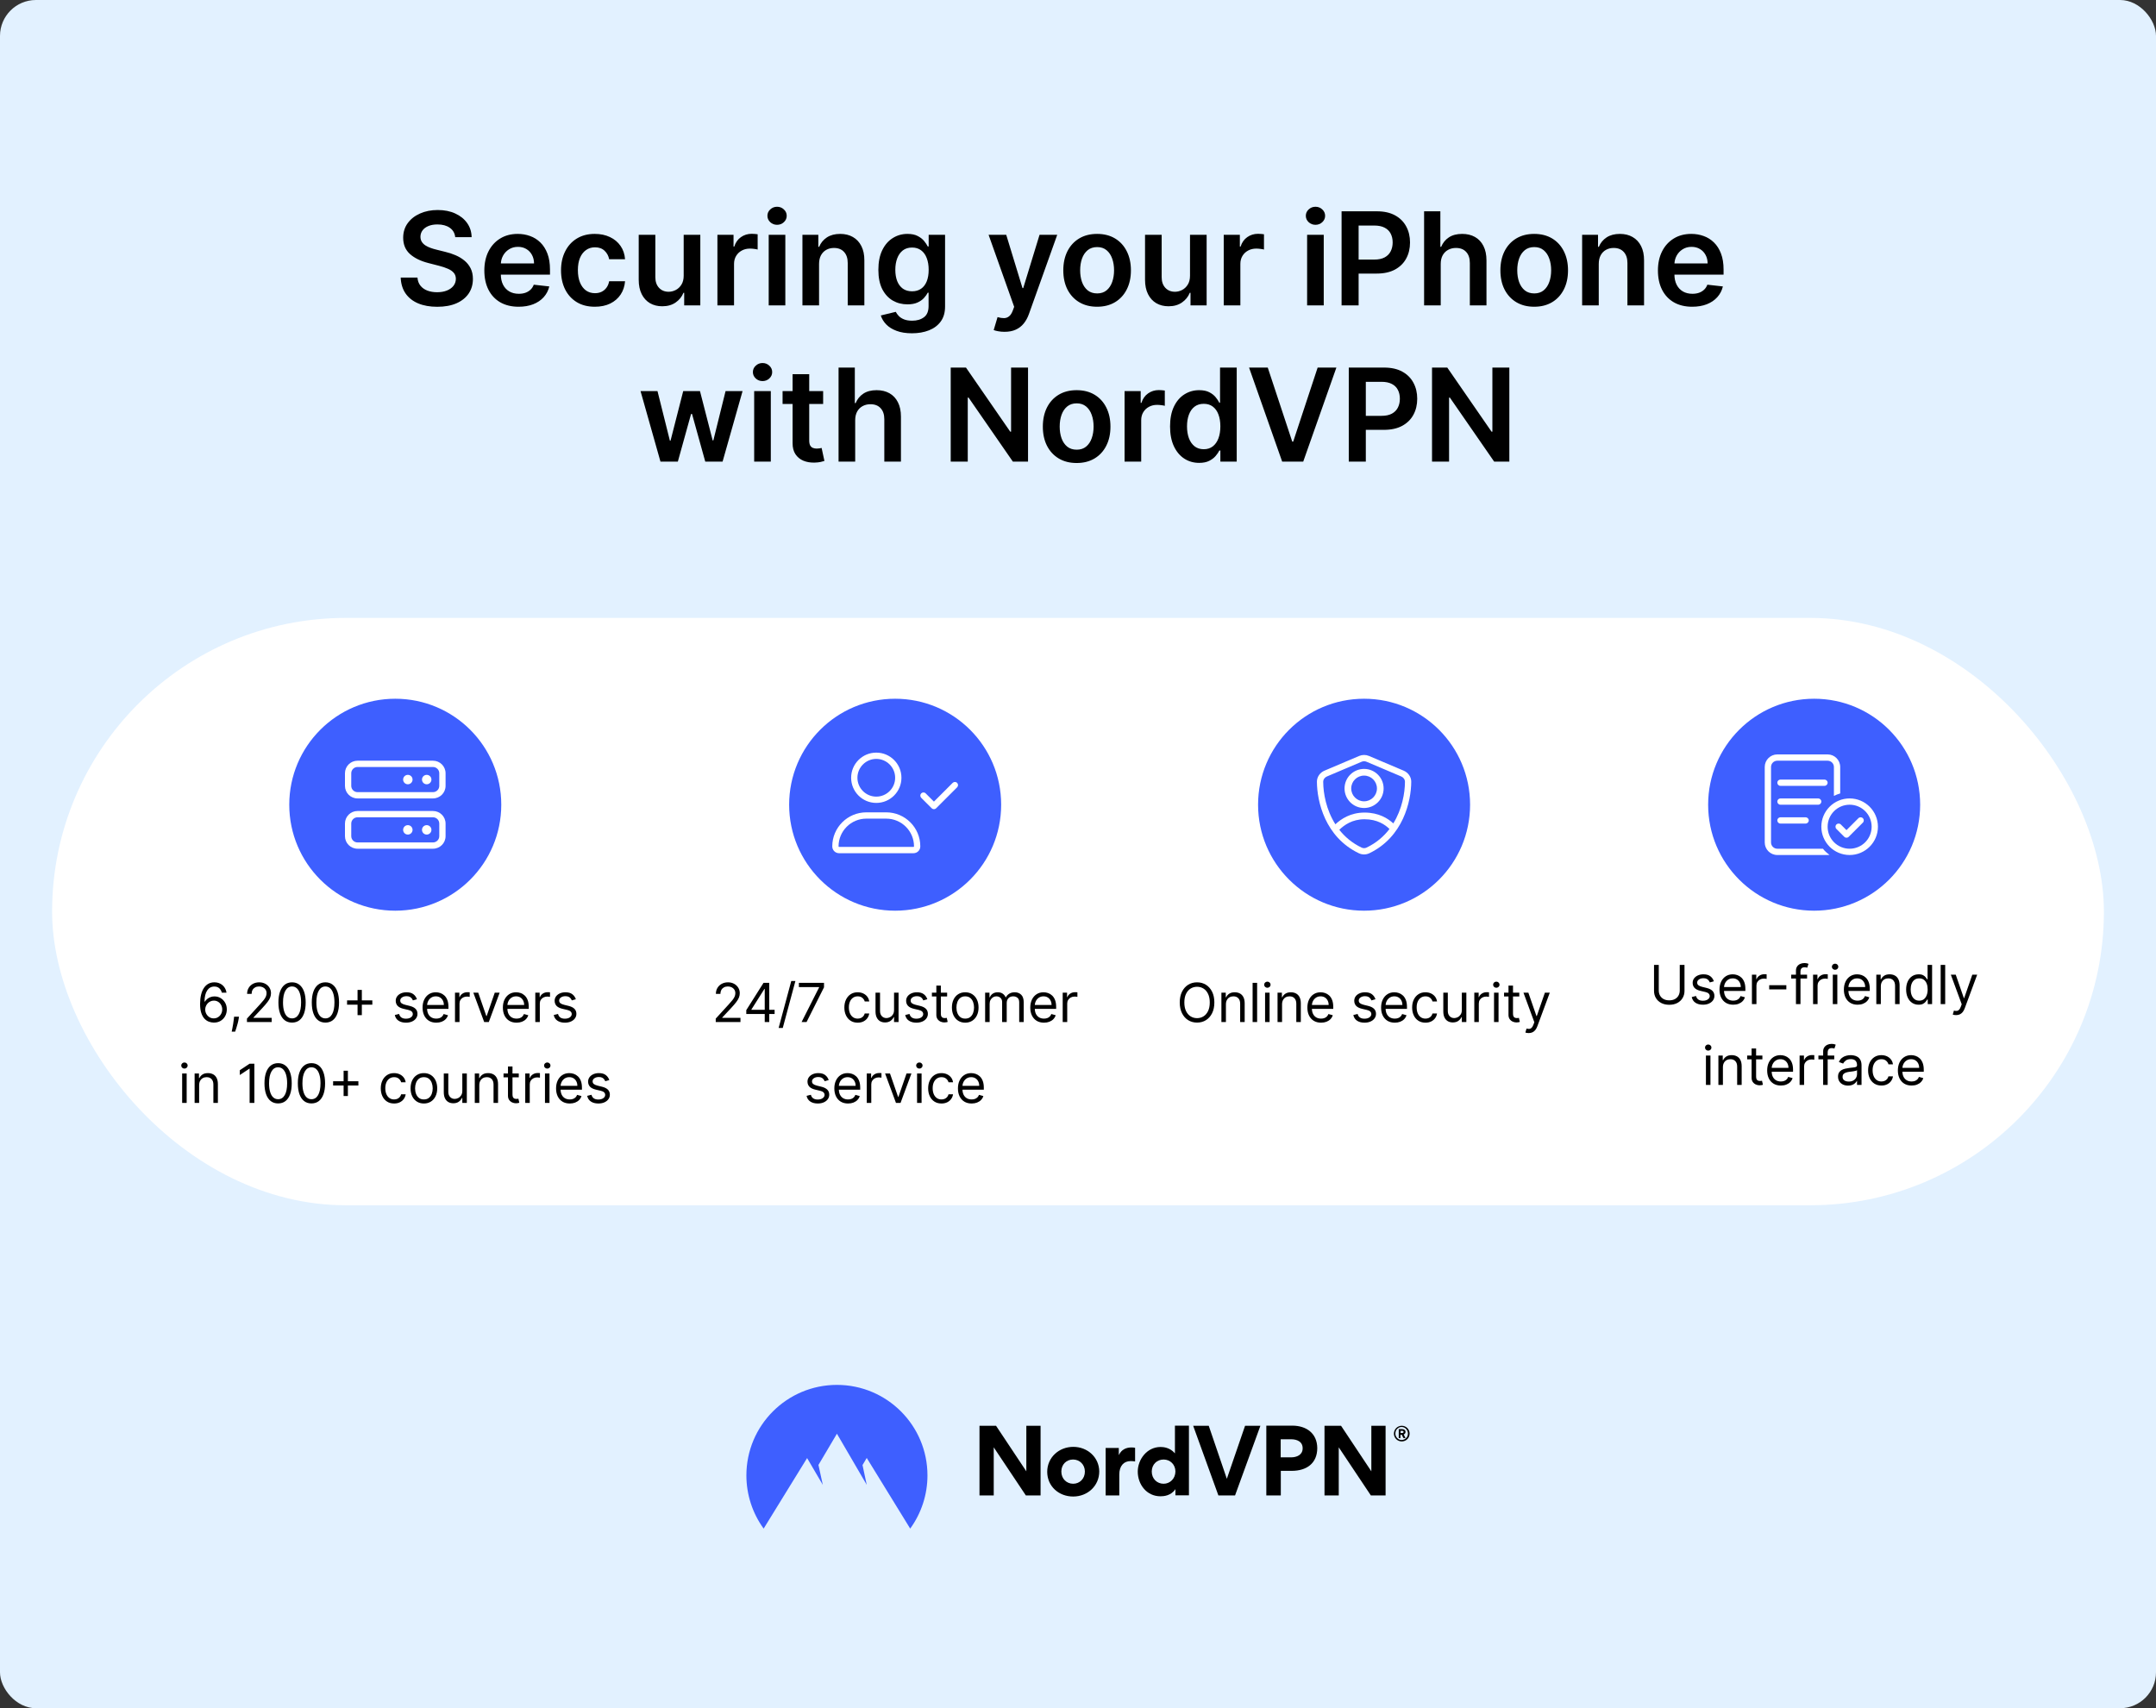 <svg fill="none" height="951" viewBox="0 0 1200 951" width="1200" xmlns="http://www.w3.org/2000/svg" xmlns:xlink="http://www.w3.org/1999/xlink"><rect x="0" y="0" width="1200" height="951" fill="#333333" stroke="none"/><clipPath id="clip0_41_54"><path d="M463.228 412H533.228V482H463.228Z"/></clipPath><rect fill="#e2f1ff" height="951" rx="20" width="1200"/><path d="M253.372 132.031C253.134 129.798 252.128 128.06 250.355 126.815 248.599 125.571 246.315 124.949 243.503 124.949 241.526 124.949 239.83 125.247 238.415 125.844 237 126.44 235.918 127.25 235.168 128.273 234.418 129.295 234.034 130.463 234.017 131.776 234.017 132.866 234.264 133.812 234.759 134.614 235.27 135.415 235.96 136.097 236.83 136.659 237.699 137.205 238.662 137.665 239.719 138.04 240.776 138.415 241.841 138.73 242.915 138.986L247.824 140.213C249.801 140.673 251.702 141.295 253.526 142.08 255.366 142.864 257.011 143.852 258.46 145.045 259.926 146.239 261.085 147.679 261.938 149.366 262.79 151.054 263.216 153.031 263.216 155.298 263.216 158.366 262.432 161.068 260.864 163.403 259.295 165.722 257.028 167.537 254.062 168.849 251.114 170.145 247.543 170.793 243.349 170.793 239.276 170.793 235.739 170.162 232.739 168.901 229.756 167.639 227.42 165.798 225.733 163.378 224.063 160.957 223.159 158.009 223.023 154.531H232.355C232.491 156.355 233.054 157.872 234.043 159.082 235.031 160.293 236.318 161.196 237.903 161.793 239.506 162.389 241.295 162.688 243.273 162.688 245.335 162.688 247.142 162.381 248.693 161.767 250.261 161.136 251.489 160.267 252.375 159.159 253.261 158.034 253.713 156.722 253.73 155.222 253.713 153.858 253.313 152.733 252.528 151.847 251.744 150.943 250.645 150.193 249.23 149.597 247.832 148.983 246.196 148.437 244.321 147.96L238.364 146.426C234.051 145.318 230.642 143.639 228.136 141.389 225.648 139.122 224.403 136.114 224.403 132.364 224.403 129.278 225.239 126.577 226.909 124.259 228.597 121.94 230.889 120.142 233.787 118.864 236.685 117.568 239.966 116.92 243.631 116.92 247.347 116.92 250.602 117.568 253.398 118.864 256.21 120.142 258.418 121.923 260.02 124.207 261.622 126.474 262.449 129.082 262.5 132.031H253.372ZM288.65 170.767C284.712 170.767 281.312 169.949 278.448 168.312 275.602 166.659 273.411 164.324 271.877 161.307 270.343 158.273 269.576 154.702 269.576 150.594 269.576 146.554 270.343 143.009 271.877 139.957 273.428 136.889 275.593 134.503 278.371 132.798 281.15 131.077 284.414 130.216 288.164 130.216 290.585 130.216 292.869 130.608 295.016 131.392 297.181 132.159 299.09 133.352 300.744 134.972 302.414 136.591 303.727 138.653 304.681 141.159 305.636 143.648 306.113 146.614 306.113 150.057V152.895H273.923V146.656H297.241C297.224 144.884 296.84 143.307 296.09 141.926 295.34 140.528 294.292 139.429 292.945 138.628 291.616 137.827 290.065 137.426 288.292 137.426 286.4 137.426 284.738 137.886 283.306 138.807 281.874 139.71 280.758 140.903 279.957 142.386 279.173 143.852 278.772 145.463 278.755 147.219V152.665C278.755 154.949 279.173 156.909 280.008 158.545 280.843 160.165 282.011 161.409 283.511 162.278 285.011 163.131 286.766 163.557 288.778 163.557 290.124 163.557 291.343 163.369 292.434 162.994 293.525 162.602 294.471 162.031 295.272 161.281 296.073 160.531 296.678 159.602 297.087 158.494L305.729 159.466C305.184 161.75 304.144 163.744 302.61 165.449 301.093 167.136 299.15 168.449 296.781 169.386 294.411 170.307 291.701 170.767 288.65 170.767ZM331.074 170.767C327.153 170.767 323.787 169.906 320.974 168.185 318.179 166.463 316.023 164.085 314.506 161.051 313.006 158 312.256 154.489 312.256 150.517 312.256 146.528 313.023 143.009 314.557 139.957 316.091 136.889 318.256 134.503 321.051 132.798 323.864 131.077 327.188 130.216 331.023 130.216 334.21 130.216 337.031 130.804 339.486 131.98 341.957 133.139 343.926 134.784 345.392 136.915 346.858 139.028 347.693 141.5 347.898 144.33H339.051C338.693 142.437 337.841 140.861 336.494 139.599 335.165 138.321 333.384 137.682 331.151 137.682 329.259 137.682 327.597 138.193 326.165 139.216 324.733 140.222 323.616 141.67 322.815 143.562 322.031 145.455 321.639 147.722 321.639 150.364 321.639 153.04 322.031 155.341 322.815 157.267 323.599 159.176 324.699 160.651 326.114 161.69 327.545 162.713 329.224 163.224 331.151 163.224 332.514 163.224 333.733 162.969 334.807 162.457 335.898 161.929 336.81 161.17 337.543 160.182 338.276 159.193 338.778 157.991 339.051 156.577H347.898C347.676 159.355 346.858 161.818 345.443 163.966 344.028 166.097 342.102 167.767 339.665 168.977 337.227 170.17 334.364 170.767 331.074 170.767ZM380.529 153.483V130.727H389.785V170H380.81V163.02H380.401C379.515 165.219 378.058 167.017 376.029 168.415 374.018 169.812 371.538 170.511 368.589 170.511 366.015 170.511 363.739 169.94 361.762 168.798 359.802 167.639 358.268 165.96 357.16 163.761 356.052 161.545 355.498 158.869 355.498 155.733V130.727H364.754V154.301C364.754 156.79 365.435 158.767 366.799 160.233 368.163 161.699 369.952 162.432 372.168 162.432 373.532 162.432 374.853 162.099 376.131 161.435 377.41 160.77 378.458 159.781 379.276 158.469 380.112 157.139 380.529 155.477 380.529 153.483ZM399.303 170V130.727H408.277V137.273H408.686C409.402 135.006 410.629 133.259 412.368 132.031 414.124 130.787 416.126 130.165 418.376 130.165 418.888 130.165 419.459 130.19 420.089 130.241 420.737 130.276 421.274 130.335 421.7 130.42V138.935C421.308 138.798 420.686 138.679 419.834 138.577 418.999 138.457 418.189 138.398 417.405 138.398 415.717 138.398 414.2 138.764 412.854 139.497 411.524 140.213 410.476 141.21 409.709 142.489 408.942 143.767 408.558 145.241 408.558 146.912V170H399.303ZM427.849 170V130.727H437.105V170H427.849ZM432.503 125.153C431.037 125.153 429.776 124.668 428.719 123.696 427.662 122.707 427.134 121.523 427.134 120.142 427.134 118.744 427.662 117.56 428.719 116.588 429.776 115.599 431.037 115.105 432.503 115.105 433.986 115.105 435.247 115.599 436.287 116.588 437.344 117.56 437.872 118.744 437.872 120.142 437.872 121.523 437.344 122.707 436.287 123.696 435.247 124.668 433.986 125.153 432.503 125.153ZM455.879 146.989V170H446.623V130.727H455.469V137.401H455.93C456.833 135.202 458.273 133.455 460.251 132.159 462.245 130.864 464.708 130.216 467.64 130.216 470.35 130.216 472.711 130.795 474.722 131.955 476.751 133.114 478.319 134.793 479.427 136.991 480.552 139.19 481.106 141.858 481.089 144.994V170H471.833V146.426C471.833 143.801 471.151 141.747 469.788 140.264 468.441 138.781 466.575 138.04 464.188 138.04 462.569 138.04 461.129 138.398 459.867 139.114 458.623 139.812 457.643 140.827 456.927 142.156 456.228 143.486 455.879 145.097 455.879 146.989ZM507.577 185.545C504.254 185.545 501.398 185.094 499.012 184.19 496.626 183.304 494.708 182.111 493.259 180.611 491.81 179.111 490.805 177.449 490.242 175.625L498.577 173.605C498.952 174.372 499.498 175.131 500.214 175.881 500.93 176.648 501.893 177.278 503.103 177.773 504.33 178.284 505.873 178.54 507.731 178.54 510.356 178.54 512.529 177.901 514.251 176.622 515.972 175.361 516.833 173.281 516.833 170.384V162.943H516.373C515.896 163.898 515.197 164.878 514.276 165.884 513.373 166.889 512.171 167.733 510.671 168.415 509.188 169.097 507.322 169.438 505.072 169.438 502.055 169.438 499.319 168.73 496.864 167.315 494.427 165.884 492.484 163.753 491.035 160.923 489.603 158.077 488.887 154.514 488.887 150.236 488.887 145.923 489.603 142.284 491.035 139.318 492.484 136.335 494.435 134.077 496.89 132.543 499.344 130.991 502.08 130.216 505.097 130.216 507.398 130.216 509.29 130.608 510.773 131.392 512.273 132.159 513.467 133.088 514.353 134.179 515.239 135.253 515.913 136.267 516.373 137.222H516.884V130.727H526.012V170.639C526.012 173.997 525.211 176.776 523.609 178.974 522.006 181.173 519.816 182.818 517.038 183.909 514.259 185 511.106 185.545 507.577 185.545ZM507.654 162.176C509.614 162.176 511.285 161.699 512.665 160.744 514.046 159.79 515.094 158.418 515.81 156.628 516.526 154.838 516.884 152.69 516.884 150.185 516.884 147.713 516.526 145.548 515.81 143.69 515.112 141.832 514.072 140.392 512.691 139.369 511.327 138.33 509.648 137.81 507.654 137.81 505.592 137.81 503.87 138.347 502.489 139.42 501.109 140.494 500.069 141.969 499.37 143.844 498.671 145.702 498.322 147.815 498.322 150.185 498.322 152.588 498.671 154.693 499.37 156.5 500.086 158.29 501.134 159.687 502.515 160.693 503.913 161.682 505.626 162.176 507.654 162.176ZM559.11 184.727C557.849 184.727 556.681 184.625 555.607 184.42 554.55 184.233 553.707 184.011 553.076 183.756L555.224 176.545C556.57 176.938 557.772 177.125 558.829 177.108 559.886 177.091 560.815 176.759 561.616 176.111 562.434 175.48 563.124 174.423 563.687 172.94L564.479 170.818 550.238 130.727H560.056L569.107 160.386H569.516L578.593 130.727H588.437L572.712 174.756C571.979 176.835 571.008 178.616 569.798 180.099 568.587 181.599 567.104 182.741 565.349 183.526 563.61 184.327 561.531 184.727 559.11 184.727ZM610.636 170.767C606.801 170.767 603.477 169.923 600.665 168.236 597.852 166.548 595.67 164.187 594.119 161.153 592.585 158.119 591.818 154.574 591.818 150.517 591.818 146.46 592.585 142.906 594.119 139.855 595.67 136.804 597.852 134.435 600.665 132.747 603.477 131.06 606.801 130.216 610.636 130.216 614.472 130.216 617.795 131.06 620.608 132.747 623.42 134.435 625.594 136.804 627.128 139.855 628.679 142.906 629.455 146.46 629.455 150.517 629.455 154.574 628.679 158.119 627.128 161.153 625.594 164.187 623.42 166.548 620.608 168.236 617.795 169.923 614.472 170.767 610.636 170.767ZM610.688 163.352C612.767 163.352 614.506 162.781 615.903 161.639 617.301 160.48 618.341 158.929 619.023 156.986 619.722 155.043 620.071 152.878 620.071 150.491 620.071 148.088 619.722 145.915 619.023 143.972 618.341 142.011 617.301 140.452 615.903 139.293 614.506 138.134 612.767 137.554 610.688 137.554 608.557 137.554 606.784 138.134 605.369 139.293 603.972 140.452 602.923 142.011 602.224 143.972 601.543 145.915 601.202 148.088 601.202 150.491 601.202 152.878 601.543 155.043 602.224 156.986 602.923 158.929 603.972 160.48 605.369 161.639 606.784 162.781 608.557 163.352 610.688 163.352ZM662.342 153.483V130.727H671.597V170H662.623V163.02H662.214C661.327 165.219 659.87 167.017 657.842 168.415 655.83 169.812 653.35 170.511 650.401 170.511 647.827 170.511 645.552 169.94 643.575 168.798 641.614 167.639 640.08 165.96 638.972 163.761 637.864 161.545 637.31 158.869 637.31 155.733V130.727H646.566V154.301C646.566 156.79 647.248 158.767 648.612 160.233 649.975 161.699 651.765 162.432 653.981 162.432 655.344 162.432 656.665 162.099 657.944 161.435 659.222 160.77 660.271 159.781 661.089 158.469 661.924 157.139 662.342 155.477 662.342 153.483ZM681.115 170V130.727H690.089V137.273H690.499C691.214 135.006 692.442 133.259 694.18 132.031 695.936 130.787 697.939 130.165 700.189 130.165 700.7 130.165 701.271 130.19 701.902 130.241 702.55 130.276 703.087 130.335 703.513 130.42V138.935C703.121 138.798 702.499 138.679 701.646 138.577 700.811 138.457 700.001 138.398 699.217 138.398 697.53 138.398 696.013 138.764 694.666 139.497 693.337 140.213 692.288 141.21 691.521 142.489 690.754 143.767 690.371 145.241 690.371 146.912V170H681.115ZM727.521 170V130.727H736.777V170H727.521ZM732.175 125.153C730.709 125.153 729.447 124.668 728.391 123.696 727.334 122.707 726.805 121.523 726.805 120.142 726.805 118.744 727.334 117.56 728.391 116.588 729.447 115.599 730.709 115.105 732.175 115.105 733.658 115.105 734.919 115.599 735.959 116.588 737.016 117.56 737.544 118.744 737.544 120.142 737.544 121.523 737.016 122.707 735.959 123.696 734.919 124.668 733.658 125.153 732.175 125.153ZM746.704 170V117.636H766.34C770.363 117.636 773.738 118.386 776.465 119.886 779.21 121.386 781.281 123.449 782.678 126.074 784.093 128.682 784.8 131.648 784.8 134.972 784.8 138.33 784.093 141.312 782.678 143.92 781.263 146.528 779.175 148.582 776.414 150.082 773.653 151.565 770.252 152.307 766.212 152.307H753.198V144.509H764.934C767.286 144.509 769.212 144.099 770.712 143.281 772.212 142.463 773.32 141.338 774.036 139.906 774.769 138.474 775.136 136.83 775.136 134.972 775.136 133.114 774.769 131.477 774.036 130.062 773.32 128.648 772.204 127.548 770.687 126.764 769.187 125.963 767.252 125.562 764.883 125.562H756.19V170H746.704ZM801.886 146.989V170H792.631V117.636H801.682V137.401H802.142C803.063 135.185 804.486 133.437 806.412 132.159 808.355 130.864 810.827 130.216 813.827 130.216 816.554 130.216 818.932 130.787 820.96 131.929 822.989 133.071 824.557 134.741 825.665 136.94 826.79 139.139 827.352 141.824 827.352 144.994V170H818.097V146.426C818.097 143.784 817.415 141.73 816.051 140.264 814.705 138.781 812.812 138.04 810.375 138.04 808.739 138.04 807.273 138.398 805.977 139.114 804.699 139.812 803.693 140.827 802.96 142.156 802.244 143.486 801.886 145.097 801.886 146.989ZM853.918 170.767C850.082 170.767 846.759 169.923 843.946 168.236 841.134 166.548 838.952 164.187 837.401 161.153 835.866 158.119 835.099 154.574 835.099 150.517 835.099 146.46 835.866 142.906 837.401 139.855 838.952 136.804 841.134 134.435 843.946 132.747 846.759 131.06 850.082 130.216 853.918 130.216 857.753 130.216 861.077 131.06 863.889 132.747 866.702 134.435 868.875 136.804 870.409 139.855 871.96 142.906 872.736 146.46 872.736 150.517 872.736 154.574 871.96 158.119 870.409 161.153 868.875 164.187 866.702 166.548 863.889 168.236 861.077 169.923 857.753 170.767 853.918 170.767ZM853.969 163.352C856.048 163.352 857.787 162.781 859.185 161.639 860.582 160.48 861.622 158.929 862.304 156.986 863.003 155.043 863.352 152.878 863.352 150.491 863.352 148.088 863.003 145.915 862.304 143.972 861.622 142.011 860.582 140.452 859.185 139.293 857.787 138.134 856.048 137.554 853.969 137.554 851.838 137.554 850.065 138.134 848.651 139.293 847.253 140.452 846.205 142.011 845.506 143.972 844.824 145.915 844.483 148.088 844.483 150.491 844.483 152.878 844.824 155.043 845.506 156.986 846.205 158.929 847.253 160.48 848.651 161.639 850.065 162.781 851.838 163.352 853.969 163.352ZM889.847 146.989V170H880.592V130.727H889.438V137.401H889.898C890.802 135.202 892.242 133.455 894.219 132.159 896.214 130.864 898.677 130.216 901.609 130.216 904.319 130.216 906.68 130.795 908.691 131.955 910.719 133.114 912.288 134.793 913.396 136.991 914.521 139.19 915.075 141.858 915.058 144.994V170H905.802V146.426C905.802 143.801 905.12 141.747 903.756 140.264 902.41 138.781 900.543 138.04 898.157 138.04 896.538 138.04 895.097 138.398 893.836 139.114 892.592 139.812 891.612 140.827 890.896 142.156 890.197 143.486 889.847 145.097 889.847 146.989ZM941.853 170.767C937.915 170.767 934.515 169.949 931.651 168.312 928.805 166.659 926.614 164.324 925.08 161.307 923.546 158.273 922.779 154.702 922.779 150.594 922.779 146.554 923.546 143.009 925.08 139.957 926.631 136.889 928.796 134.503 931.575 132.798 934.353 131.077 937.617 130.216 941.367 130.216 943.788 130.216 946.072 130.608 948.219 131.392 950.384 132.159 952.293 133.352 953.947 134.972 955.617 136.591 956.93 138.653 957.884 141.159 958.839 143.648 959.316 146.614 959.316 150.057V152.895H927.126V146.656H950.444C950.427 144.884 950.043 143.307 949.293 141.926 948.543 140.528 947.495 139.429 946.148 138.628 944.819 137.827 943.268 137.426 941.495 137.426 939.603 137.426 937.941 137.886 936.509 138.807 935.077 139.71 933.961 140.903 933.16 142.386 932.376 143.852 931.975 145.463 931.958 147.219V152.665C931.958 154.949 932.376 156.909 933.211 158.545 934.046 160.165 935.214 161.409 936.714 162.278 938.214 163.131 939.969 163.557 941.981 163.557 943.327 163.557 944.546 163.369 945.637 162.994 946.728 162.602 947.674 162.031 948.475 161.281 949.276 160.531 949.881 159.602 950.29 158.494L958.933 159.466C958.387 161.75 957.347 163.744 955.813 165.449 954.296 167.136 952.353 168.449 949.984 169.386 947.614 170.307 944.904 170.767 941.853 170.767ZM367.611 257 356.514 217.727H365.949L372.852 245.341H373.21L380.267 217.727H389.599L396.656 245.188H397.04L403.841 217.727H413.301L402.179 257H392.54L385.176 230.46H384.639L377.276 257H367.611ZM419.763 257V217.727H429.019V257H419.763ZM424.417 212.153C422.951 212.153 421.69 211.668 420.633 210.696 419.576 209.707 419.048 208.523 419.048 207.142 419.048 205.744 419.576 204.56 420.633 203.588 421.69 202.599 422.951 202.105 424.417 202.105 425.9 202.105 427.161 202.599 428.201 203.588 429.258 204.56 429.786 205.744 429.786 207.142 429.786 208.523 429.258 209.707 428.201 210.696 427.161 211.668 425.9 212.153 424.417 212.153ZM458.148 217.727V224.886H435.571V217.727H458.148ZM441.145 208.318H450.401V245.188C450.401 246.432 450.588 247.386 450.963 248.051 451.355 248.699 451.866 249.142 452.497 249.381 453.128 249.619 453.827 249.739 454.594 249.739 455.173 249.739 455.702 249.696 456.179 249.611 456.673 249.526 457.048 249.449 457.304 249.381L458.864 256.616C458.369 256.787 457.662 256.974 456.741 257.179 455.838 257.384 454.73 257.503 453.418 257.537 451.099 257.605 449.011 257.256 447.153 256.489 445.295 255.705 443.821 254.494 442.73 252.858 441.656 251.222 441.128 249.176 441.145 246.722V208.318ZM475.988 233.989V257H466.732V204.636H475.783V224.401H476.244C477.164 222.185 478.587 220.437 480.513 219.159 482.457 217.864 484.928 217.216 487.928 217.216 490.656 217.216 493.033 217.787 495.062 218.929 497.09 220.071 498.658 221.741 499.766 223.94 500.891 226.139 501.454 228.824 501.454 231.994V257H492.198V233.426C492.198 230.784 491.516 228.73 490.153 227.264 488.806 225.781 486.914 225.04 484.477 225.04 482.84 225.04 481.374 225.398 480.079 226.114 478.8 226.812 477.795 227.827 477.062 229.156 476.346 230.486 475.988 232.097 475.988 233.989ZM572.188 204.636V257H563.751L539.077 221.332H538.643V257H529.157V204.636H537.646L562.293 240.33H562.754V204.636H572.188ZM599.246 257.767C595.411 257.767 592.087 256.923 589.274 255.236 586.462 253.548 584.28 251.187 582.729 248.153 581.195 245.119 580.428 241.574 580.428 237.517 580.428 233.46 581.195 229.906 582.729 226.855 584.28 223.804 586.462 221.435 589.274 219.747 592.087 218.06 595.411 217.216 599.246 217.216 603.081 217.216 606.405 218.06 609.217 219.747 612.03 221.435 614.203 223.804 615.737 226.855 617.288 229.906 618.064 233.46 618.064 237.517 618.064 241.574 617.288 245.119 615.737 248.153 614.203 251.187 612.03 253.548 609.217 255.236 606.405 256.923 603.081 257.767 599.246 257.767ZM599.297 250.352C601.376 250.352 603.115 249.781 604.513 248.639 605.911 247.48 606.95 245.929 607.632 243.986 608.331 242.043 608.68 239.878 608.68 237.491 608.68 235.088 608.331 232.915 607.632 230.972 606.95 229.011 605.911 227.452 604.513 226.293 603.115 225.134 601.376 224.554 599.297 224.554 597.166 224.554 595.393 225.134 593.979 226.293 592.581 227.452 591.533 229.011 590.834 230.972 590.152 232.915 589.811 235.088 589.811 237.491 589.811 239.878 590.152 242.043 590.834 243.986 591.533 245.929 592.581 247.48 593.979 248.639 595.393 249.781 597.166 250.352 599.297 250.352ZM625.92 257V217.727H634.894V224.273H635.303C636.019 222.006 637.246 220.259 638.985 219.031 640.741 217.787 642.744 217.165 644.994 217.165 645.505 217.165 646.076 217.19 646.707 217.241 647.354 217.276 647.891 217.335 648.317 217.42V225.935C647.925 225.798 647.303 225.679 646.451 225.577 645.616 225.457 644.806 225.398 644.022 225.398 642.335 225.398 640.817 225.764 639.471 226.497 638.141 227.213 637.093 228.21 636.326 229.489 635.559 230.767 635.175 232.241 635.175 233.912V257H625.92ZM667.423 257.69C664.338 257.69 661.577 256.898 659.139 255.312 656.702 253.727 654.776 251.426 653.361 248.409 651.946 245.392 651.239 241.727 651.239 237.415 651.239 233.051 651.955 229.369 653.386 226.369 654.835 223.352 656.787 221.077 659.241 219.543 661.696 217.991 664.432 217.216 667.449 217.216 669.75 217.216 671.642 217.608 673.125 218.392 674.608 219.159 675.784 220.088 676.653 221.179 677.523 222.253 678.196 223.267 678.673 224.222H679.057V204.636H688.338V257H679.236V250.812H678.673C678.196 251.767 677.506 252.781 676.602 253.855 675.699 254.912 674.506 255.815 673.023 256.565 671.54 257.315 669.673 257.69 667.423 257.69ZM670.006 250.097C671.966 250.097 673.636 249.568 675.017 248.511 676.398 247.437 677.446 245.946 678.162 244.037 678.878 242.128 679.236 239.903 679.236 237.364 679.236 234.824 678.878 232.616 678.162 230.741 677.463 228.866 676.423 227.409 675.043 226.369 673.679 225.33 672 224.81 670.006 224.81 667.943 224.81 666.222 225.347 664.841 226.42 663.46 227.494 662.42 228.977 661.722 230.869 661.023 232.761 660.673 234.926 660.673 237.364 660.673 239.818 661.023 242.009 661.722 243.935 662.438 245.844 663.486 247.352 664.866 248.46 666.264 249.551 667.977 250.097 670.006 250.097ZM705.616 204.636 719.244 245.852H719.781L733.383 204.636H743.815L725.354 257H713.644L695.21 204.636H705.616ZM750.712 257V204.636H770.348C774.371 204.636 777.746 205.386 780.473 206.886 783.217 208.386 785.288 210.449 786.686 213.074 788.101 215.682 788.808 218.648 788.808 221.972 788.808 225.33 788.101 228.312 786.686 230.92 785.271 233.528 783.183 235.582 780.422 237.082 777.661 238.565 774.26 239.307 770.22 239.307H757.206V231.509H768.942C771.294 231.509 773.22 231.099 774.72 230.281 776.22 229.463 777.328 228.338 778.044 226.906 778.777 225.474 779.143 223.83 779.143 221.972 779.143 220.114 778.777 218.477 778.044 217.062 777.328 215.648 776.212 214.548 774.695 213.764 773.195 212.963 771.26 212.562 768.891 212.562H760.197V257H750.712ZM840.079 204.636V257H831.641L806.968 221.332H806.533V257H797.048V204.636H805.536L830.184 240.33H830.644V204.636H840.079Z" fill="#000000"/><rect fill="#ffffff" height="327" rx="163.5" width="1142" x="29" y="344"/><circle cx="220" cy="448" fill="#3e5fff" r="59"/><path d="M241 423.5H199C195.134 423.5 192 426.634 192 430.5V437.5C192 441.366 195.134 444.5 199 444.5H241C244.866 444.5 248 441.366 248 437.5V430.5C248 426.634 244.861 423.5 241 423.5ZM244.5 437.5C244.5 439.429 242.929 441 241 441H199C197.071 441 195.5 439.425 195.5 437.5V430.5C195.5 428.571 197.071 427 199 427H241C242.929 427 244.5 428.571 244.5 430.5V437.5ZM237.5 431.375C236.051 431.375 234.875 432.55 234.875 434 234.875 435.449 236.051 436.625 237.5 436.625 238.95 436.625 240.125 435.449 240.125 434 240.125 432.545 238.955 431.375 237.5 431.375ZM227 431.375C225.551 431.375 224.375 432.55 224.375 434 224.375 435.449 225.551 436.625 227 436.625 228.45 436.625 229.625 435.449 229.625 434 229.625 432.545 228.455 431.375 227 431.375ZM241 451.5H199C195.134 451.5 192 454.634 192 458.5V465.5C192 469.366 195.134 472.5 199 472.5H241C244.866 472.5 248 469.366 248 465.5V458.5C248 454.639 244.861 451.5 241 451.5ZM244.5 465.5C244.5 467.429 242.929 469 241 469H199C197.071 469 195.5 467.429 195.5 465.5V458.5C195.5 456.571 197.071 455 199 455H241C242.929 455 244.5 456.571 244.5 458.5V465.5ZM237.5 459.375C236.051 459.375 234.875 460.55 234.875 462 234.875 463.449 236.051 464.625 237.5 464.625 238.95 464.625 240.125 463.449 240.125 462 240.125 460.545 238.955 459.375 237.5 459.375ZM227 459.375C225.551 459.375 224.375 460.55 224.375 462 224.375 463.449 225.551 464.625 227 464.625 228.45 464.625 229.625 463.449 229.625 462 229.625 460.545 228.455 459.375 227 459.375Z" fill="#ffffff"/><path d="M118.951 569.298C118.056 569.284 117.162 569.114 116.267 568.787 115.372 568.46 114.555 567.91 113.816 567.136 113.078 566.354 112.485 565.3 112.037 563.972 111.59 562.636 111.366 560.96 111.366 558.943 111.366 557.011 111.547 555.3 111.909 553.808 112.272 552.31 112.797 551.049 113.486 550.026 114.175 548.996 115.006 548.215 115.979 547.683 116.959 547.15 118.064 546.884 119.292 546.884 120.514 546.884 121.6 547.129 122.552 547.619 123.511 548.102 124.292 548.776 124.896 549.643 125.5 550.509 125.89 551.507 126.068 552.636H123.468C123.227 551.656 122.758 550.843 122.062 550.197 121.366 549.55 120.443 549.227 119.292 549.227 117.602 549.227 116.27 549.962 115.297 551.433 114.331 552.903 113.845 554.966 113.838 557.622H114.008C114.406 557.018 114.878 556.504 115.425 556.077 115.979 555.644 116.59 555.31 117.257 555.076 117.925 554.842 118.632 554.724 119.377 554.724 120.627 554.724 121.771 555.037 122.808 555.662 123.845 556.28 124.676 557.136 125.301 558.229 125.926 559.316 126.238 560.562 126.238 561.969 126.238 563.318 125.936 564.554 125.333 565.676 124.729 566.791 123.88 567.679 122.787 568.339 121.7 568.993 120.421 569.312 118.951 569.298ZM118.951 566.955C119.846 566.955 120.649 566.731 121.359 566.283 122.076 565.836 122.641 565.236 123.053 564.483 123.472 563.73 123.681 562.892 123.681 561.969 123.681 561.067 123.479 560.246 123.074 559.508 122.676 558.762 122.126 558.169 121.423 557.729 120.727 557.288 119.931 557.068 119.037 557.068 118.362 557.068 117.733 557.203 117.151 557.473 116.569 557.736 116.057 558.098 115.617 558.56 115.184 559.021 114.843 559.55 114.594 560.147 114.345 560.737 114.221 561.358 114.221 562.011 114.221 562.878 114.424 563.687 114.828 564.44 115.24 565.193 115.801 565.8 116.512 566.262 117.229 566.724 118.042 566.955 118.951 566.955ZM133.015 566.017 132.844 567.168C132.724 567.977 132.539 568.844 132.29 569.767 132.049 570.69 131.797 571.56 131.534 572.377 131.271 573.194 131.055 573.844 130.884 574.327H128.967C129.059 573.872 129.18 573.272 129.329 572.526 129.478 571.781 129.627 570.946 129.776 570.023 129.933 569.107 130.06 568.169 130.16 567.21L130.288 566.017H133.015ZM137.451 569V567.082L144.652 559.199C145.497 558.276 146.193 557.473 146.74 556.791 147.287 556.102 147.692 555.456 147.955 554.852 148.225 554.241 148.36 553.602 148.36 552.935 148.36 552.168 148.175 551.504 147.806 550.942 147.443 550.381 146.946 549.948 146.314 549.643 145.682 549.337 144.972 549.185 144.183 549.185 143.345 549.185 142.614 549.359 141.989 549.707 141.371 550.048 140.892 550.527 140.551 551.145 140.217 551.763 140.05 552.487 140.05 553.318H137.536C137.536 552.04 137.83 550.918 138.42 549.952 139.009 548.986 139.812 548.233 140.828 547.693 141.85 547.153 142.997 546.884 144.269 546.884 145.547 546.884 146.68 547.153 147.667 547.693 148.654 548.233 149.428 548.961 149.99 549.877 150.551 550.793 150.831 551.812 150.831 552.935 150.831 553.737 150.686 554.522 150.394 555.289 150.11 556.049 149.613 556.898 148.903 557.835 148.2 558.766 147.223 559.902 145.973 561.244L141.073 566.486V566.656H151.215V569H137.451ZM162.551 569.298C160.946 569.298 159.579 568.862 158.449 567.988 157.32 567.107 156.457 565.832 155.861 564.163 155.264 562.487 154.966 560.463 154.966 558.091 154.966 555.733 155.264 553.719 155.861 552.05 156.464 550.374 157.331 549.096 158.46 548.215 159.597 547.327 160.96 546.884 162.551 546.884 164.142 546.884 165.502 547.327 166.631 548.215 167.768 549.096 168.634 550.374 169.231 552.05 169.834 553.719 170.136 555.733 170.136 558.091 170.136 560.463 169.838 562.487 169.241 564.163 168.645 565.832 167.782 567.107 166.653 567.988 165.523 568.862 164.156 569.298 162.551 569.298ZM162.551 566.955C164.142 566.955 165.378 566.187 166.258 564.653 167.139 563.119 167.579 560.932 167.579 558.091 167.579 556.202 167.377 554.593 166.972 553.265 166.574 551.937 165.999 550.925 165.246 550.229 164.501 549.533 163.602 549.185 162.551 549.185 160.974 549.185 159.742 549.962 158.854 551.518 157.967 553.066 157.523 555.257 157.523 558.091 157.523 559.98 157.722 561.585 158.119 562.906 158.517 564.227 159.089 565.232 159.834 565.921 160.587 566.61 161.493 566.955 162.551 566.955ZM181.121 569.298C179.516 569.298 178.149 568.862 177.019 567.988 175.89 567.107 175.027 565.832 174.431 564.163 173.834 562.487 173.536 560.463 173.536 558.091 173.536 555.733 173.834 553.719 174.431 552.05 175.034 550.374 175.901 549.096 177.03 548.215 178.167 547.327 179.53 546.884 181.121 546.884 182.712 546.884 184.072 547.327 185.201 548.215 186.338 549.096 187.204 550.374 187.801 552.05 188.404 553.719 188.706 555.733 188.706 558.091 188.706 560.463 188.408 562.487 187.811 564.163 187.215 565.832 186.352 567.107 185.223 567.988 184.093 568.862 182.726 569.298 181.121 569.298ZM181.121 566.955C182.712 566.955 183.948 566.187 184.828 564.653 185.709 563.119 186.149 560.932 186.149 558.091 186.149 556.202 185.947 554.593 185.542 553.265 185.144 551.937 184.569 550.925 183.816 550.229 183.071 549.533 182.172 549.185 181.121 549.185 179.544 549.185 178.312 549.962 177.424 551.518 176.537 553.066 176.093 555.257 176.093 558.091 176.093 559.98 176.292 561.585 176.689 562.906 177.087 564.227 177.659 565.232 178.404 565.921 179.157 566.61 180.063 566.955 181.121 566.955ZM199.009 565.165V551.102H201.396V565.165H199.009ZM193.171 559.327V556.94H207.234V559.327H193.171ZM232.061 556.301 229.802 556.94C229.66 556.564 229.451 556.198 229.174 555.843 228.904 555.481 228.535 555.183 228.066 554.948 227.597 554.714 226.997 554.597 226.266 554.597 225.264 554.597 224.43 554.827 223.762 555.289 223.101 555.744 222.771 556.322 222.771 557.026 222.771 557.651 222.998 558.144 223.453 558.506 223.908 558.869 224.618 559.17 225.584 559.412L228.013 560.009C229.476 560.364 230.566 560.907 231.283 561.638 232.001 562.363 232.359 563.297 232.359 564.44 232.359 565.378 232.089 566.216 231.55 566.955 231.017 567.693 230.271 568.276 229.312 568.702 228.354 569.128 227.239 569.341 225.967 569.341 224.298 569.341 222.917 568.979 221.823 568.254 220.729 567.53 220.037 566.472 219.746 565.08L222.132 564.483C222.359 565.364 222.789 566.024 223.421 566.464 224.06 566.905 224.895 567.125 225.925 567.125 227.097 567.125 228.027 566.876 228.716 566.379 229.412 565.875 229.76 565.271 229.76 564.568 229.76 564 229.561 563.524 229.163 563.141 228.766 562.75 228.155 562.459 227.331 562.267L224.604 561.628C223.105 561.273 222.004 560.722 221.301 559.977 220.605 559.224 220.257 558.283 220.257 557.153 220.257 556.23 220.516 555.413 221.035 554.703 221.56 553.993 222.274 553.435 223.176 553.031 224.085 552.626 225.115 552.423 226.266 552.423 227.885 552.423 229.156 552.778 230.079 553.489 231.01 554.199 231.67 555.136 232.061 556.301ZM242.825 569.341C241.248 569.341 239.888 568.993 238.744 568.297 237.608 567.594 236.731 566.614 236.113 565.357 235.502 564.092 235.197 562.622 235.197 560.946 235.197 559.27 235.502 557.793 236.113 556.514 236.731 555.229 237.59 554.227 238.691 553.51 239.799 552.786 241.092 552.423 242.569 552.423 243.421 552.423 244.263 552.565 245.094 552.849 245.925 553.134 246.681 553.595 247.363 554.234 248.045 554.866 248.588 555.705 248.993 556.749 249.398 557.793 249.6 559.078 249.6 560.605V561.67H236.987V559.497H247.043C247.043 558.574 246.859 557.75 246.489 557.026 246.127 556.301 245.609 555.729 244.934 555.31 244.266 554.891 243.478 554.682 242.569 554.682 241.568 554.682 240.701 554.93 239.97 555.428 239.245 555.918 238.688 556.557 238.297 557.345 237.906 558.134 237.711 558.979 237.711 559.881V561.33C237.711 562.565 237.924 563.613 238.35 564.472 238.784 565.325 239.384 565.974 240.151 566.422 240.918 566.862 241.809 567.082 242.825 567.082 243.485 567.082 244.082 566.99 244.614 566.805 245.154 566.614 245.619 566.33 246.01 565.953 246.401 565.57 246.703 565.094 246.916 564.526L249.345 565.207C249.089 566.031 248.659 566.756 248.056 567.381 247.452 567.999 246.706 568.482 245.818 568.83 244.931 569.17 243.933 569.341 242.825 569.341ZM253.245 569V552.636H255.674V555.108H255.844C256.143 554.298 256.682 553.641 257.464 553.137 258.245 552.633 259.126 552.381 260.106 552.381 260.29 552.381 260.521 552.384 260.798 552.391 261.075 552.398 261.285 552.409 261.427 552.423V554.98C261.341 554.959 261.146 554.927 260.841 554.884 260.542 554.835 260.226 554.81 259.893 554.81 259.097 554.81 258.387 554.977 257.762 555.31 257.144 555.637 256.654 556.092 256.292 556.674 255.937 557.249 255.759 557.906 255.759 558.645V569H253.245ZM278.106 552.636 272.055 569H269.498L263.447 552.636H266.174L270.691 565.676H270.861L275.378 552.636H278.106ZM287.519 569.341C285.942 569.341 284.582 568.993 283.439 568.297 282.302 567.594 281.425 566.614 280.807 565.357 280.197 564.092 279.891 562.622 279.891 560.946 279.891 559.27 280.197 557.793 280.807 556.514 281.425 555.229 282.285 554.227 283.386 553.51 284.494 552.786 285.786 552.423 287.263 552.423 288.116 552.423 288.957 552.565 289.788 552.849 290.619 553.134 291.376 553.595 292.057 554.234 292.739 554.866 293.283 555.705 293.687 556.749 294.092 557.793 294.295 559.078 294.295 560.605V561.67H281.681V559.497H291.738C291.738 558.574 291.553 557.75 291.184 557.026 290.822 556.301 290.303 555.729 289.628 555.31 288.961 554.891 288.172 554.682 287.263 554.682 286.262 554.682 285.395 554.93 284.664 555.428 283.94 555.918 283.382 556.557 282.991 557.345 282.601 558.134 282.405 558.979 282.405 559.881V561.33C282.405 562.565 282.619 563.613 283.045 564.472 283.478 565.325 284.078 565.974 284.845 566.422 285.612 566.862 286.503 567.082 287.519 567.082 288.18 567.082 288.776 566.99 289.309 566.805 289.849 566.614 290.314 566.33 290.704 565.953 291.095 565.57 291.397 565.094 291.61 564.526L294.039 565.207C293.783 566.031 293.354 566.756 292.75 567.381 292.146 567.999 291.4 568.482 290.513 568.83 289.625 569.17 288.627 569.341 287.519 569.341ZM297.939 569V552.636H300.368V555.108H300.539C300.837 554.298 301.377 553.641 302.158 553.137 302.939 552.633 303.82 552.381 304.8 552.381 304.985 552.381 305.216 552.384 305.492 552.391 305.769 552.398 305.979 552.409 306.121 552.423V554.98C306.036 554.959 305.841 554.927 305.535 554.884 305.237 554.835 304.921 554.81 304.587 554.81 303.792 554.81 303.081 554.977 302.456 555.31 301.838 555.637 301.348 556.092 300.986 556.674 300.631 557.249 300.453 557.906 300.453 558.645V569H297.939ZM320.512 556.301 318.254 556.94C318.112 556.564 317.902 556.198 317.625 555.843 317.355 555.481 316.986 555.183 316.517 554.948 316.048 554.714 315.448 554.597 314.717 554.597 313.715 554.597 312.881 554.827 312.213 555.289 311.553 555.744 311.222 556.322 311.222 557.026 311.222 557.651 311.45 558.144 311.904 558.506 312.359 558.869 313.069 559.17 314.035 559.412L316.464 560.009C317.927 560.364 319.017 560.907 319.735 561.638 320.452 562.363 320.811 563.297 320.811 564.44 320.811 565.378 320.541 566.216 320.001 566.955 319.468 567.693 318.722 568.276 317.764 568.702 316.805 569.128 315.69 569.341 314.419 569.341 312.749 569.341 311.368 568.979 310.274 568.254 309.181 567.53 308.488 566.472 308.197 565.08L310.583 564.483C310.811 565.364 311.24 566.024 311.872 566.464 312.512 566.905 313.346 567.125 314.376 567.125 315.548 567.125 316.478 566.876 317.167 566.379 317.863 565.875 318.211 565.271 318.211 564.568 318.211 564 318.012 563.524 317.615 563.141 317.217 562.75 316.606 562.459 315.782 562.267L313.055 561.628C311.556 561.273 310.455 560.722 309.752 559.977 309.056 559.224 308.708 558.283 308.708 557.153 308.708 556.23 308.968 555.413 309.486 554.703 310.012 553.993 310.725 553.435 311.627 553.031 312.536 552.626 313.566 552.423 314.717 552.423 316.336 552.423 317.607 552.778 318.531 553.489 319.461 554.199 320.122 555.136 320.512 556.301ZM101.383 614V597.636H103.897V614H101.383ZM102.661 594.909C102.171 594.909 101.749 594.742 101.393 594.408 101.045 594.075 100.871 593.673 100.871 593.205 100.871 592.736 101.045 592.335 101.393 592.001 101.749 591.667 102.171 591.5 102.661 591.5 103.151 591.5 103.57 591.667 103.918 592.001 104.273 592.335 104.451 592.736 104.451 593.205 104.451 593.673 104.273 594.075 103.918 594.408 103.57 594.742 103.151 594.909 102.661 594.909ZM110.836 604.156V614H108.322V597.636H110.751V600.193H110.964C111.347 599.362 111.93 598.695 112.711 598.19 113.492 597.679 114.501 597.423 115.737 597.423 116.845 597.423 117.814 597.651 118.645 598.105 119.476 598.553 120.122 599.234 120.584 600.151 121.046 601.06 121.276 602.21 121.276 603.602V614H118.762V603.773C118.762 602.487 118.428 601.486 117.761 600.768 117.093 600.044 116.177 599.682 115.012 599.682 114.21 599.682 113.492 599.856 112.86 600.204 112.235 600.552 111.742 601.06 111.379 601.727 111.017 602.395 110.836 603.205 110.836 604.156ZM141.576 592.182V614H138.934V594.952H138.806L133.479 598.489V595.804L138.934 592.182H141.576ZM154.787 614.298C153.182 614.298 151.815 613.862 150.686 612.988 149.557 612.107 148.694 610.832 148.097 609.163 147.5 607.487 147.202 605.463 147.202 603.091 147.202 600.733 147.5 598.719 148.097 597.05 148.701 595.374 149.567 594.096 150.696 593.215 151.833 592.327 153.196 591.884 154.787 591.884 156.378 591.884 157.738 592.327 158.868 593.215 160.004 594.096 160.87 595.374 161.467 597.05 162.071 598.719 162.373 600.733 162.373 603.091 162.373 605.463 162.074 607.487 161.478 609.163 160.881 610.832 160.018 612.107 158.889 612.988 157.76 613.862 156.392 614.298 154.787 614.298ZM154.787 611.955C156.378 611.955 157.614 611.187 158.495 609.653 159.375 608.119 159.816 605.932 159.816 603.091 159.816 601.202 159.613 599.593 159.209 598.265 158.811 596.937 158.236 595.925 157.483 595.229 156.737 594.533 155.839 594.185 154.787 594.185 153.211 594.185 151.978 594.962 151.091 596.518 150.203 598.066 149.759 600.257 149.759 603.091 149.759 604.98 149.958 606.585 150.356 607.906 150.753 609.227 151.325 610.232 152.071 610.921 152.824 611.61 153.729 611.955 154.787 611.955ZM173.357 614.298C171.752 614.298 170.385 613.862 169.256 612.988 168.127 612.107 167.264 610.832 166.667 609.163 166.07 607.487 165.772 605.463 165.772 603.091 165.772 600.733 166.07 598.719 166.667 597.05 167.271 595.374 168.137 594.096 169.266 593.215 170.403 592.327 171.766 591.884 173.357 591.884 174.948 591.884 176.308 592.327 177.438 593.215 178.574 594.096 179.44 595.374 180.037 597.05 180.641 598.719 180.943 600.733 180.943 603.091 180.943 605.463 180.644 607.487 180.048 609.163 179.451 610.832 178.588 612.107 177.459 612.988 176.33 613.862 174.962 614.298 173.357 614.298ZM173.357 611.955C174.948 611.955 176.184 611.187 177.065 609.653 177.945 608.119 178.386 605.932 178.386 603.091 178.386 601.202 178.183 599.593 177.779 598.265 177.381 596.937 176.806 595.925 176.053 595.229 175.307 594.533 174.409 594.185 173.357 594.185 171.781 594.185 170.548 594.962 169.661 596.518 168.773 598.066 168.329 600.257 168.329 603.091 168.329 604.98 168.528 606.585 168.926 607.906 169.323 609.227 169.895 610.232 170.641 610.921 171.394 611.61 172.299 611.955 173.357 611.955ZM191.246 610.165V596.102H193.632V610.165H191.246ZM185.407 604.327V601.94H199.47V604.327H185.407ZM219.354 614.341C217.82 614.341 216.499 613.979 215.391 613.254 214.283 612.53 213.431 611.532 212.834 610.261 212.238 608.989 211.939 607.537 211.939 605.903 211.939 604.241 212.245 602.775 212.856 601.504 213.473 600.225 214.333 599.227 215.434 598.51 216.542 597.786 217.834 597.423 219.312 597.423 220.462 597.423 221.499 597.636 222.422 598.062 223.346 598.489 224.102 599.085 224.691 599.852 225.281 600.619 225.647 601.514 225.789 602.537H223.275C223.083 601.791 222.657 601.131 221.996 600.555 221.343 599.973 220.462 599.682 219.354 599.682 218.374 599.682 217.515 599.937 216.776 600.449 216.044 600.953 215.473 601.667 215.061 602.59 214.656 603.506 214.454 604.582 214.454 605.818 214.454 607.082 214.652 608.183 215.05 609.121 215.455 610.058 216.023 610.786 216.755 611.305 217.493 611.823 218.36 612.082 219.354 612.082 220.008 612.082 220.601 611.969 221.133 611.741 221.666 611.514 222.117 611.188 222.486 610.761 222.856 610.335 223.118 609.824 223.275 609.227H225.789C225.647 610.193 225.295 611.063 224.734 611.837 224.18 612.604 223.445 613.215 222.529 613.67 221.62 614.117 220.562 614.341 219.354 614.341ZM235.932 614.341C234.455 614.341 233.159 613.989 232.043 613.286 230.936 612.583 230.069 611.599 229.444 610.335 228.826 609.071 228.517 607.594 228.517 605.903 228.517 604.199 228.826 602.711 229.444 601.44 230.069 600.168 230.936 599.181 232.043 598.478 233.159 597.775 234.455 597.423 235.932 597.423 237.409 597.423 238.702 597.775 239.81 598.478 240.925 599.181 241.791 600.168 242.409 601.44 243.034 602.711 243.347 604.199 243.347 605.903 243.347 607.594 243.034 609.071 242.409 610.335 241.791 611.599 240.925 612.583 239.81 613.286 238.702 613.989 237.409 614.341 235.932 614.341ZM235.932 612.082C237.054 612.082 237.977 611.795 238.702 611.219 239.426 610.644 239.962 609.888 240.311 608.95 240.659 608.013 240.833 606.997 240.833 605.903 240.833 604.81 240.659 603.79 240.311 602.846 239.962 601.901 239.426 601.138 238.702 600.555 237.977 599.973 237.054 599.682 235.932 599.682 234.81 599.682 233.887 599.973 233.162 600.555 232.438 601.138 231.901 601.901 231.553 602.846 231.205 603.79 231.031 604.81 231.031 605.903 231.031 606.997 231.205 608.013 231.553 608.95 231.901 609.888 232.438 610.644 233.162 611.219 233.887 611.795 234.81 612.082 235.932 612.082ZM257.317 607.31V597.636H259.831V614H257.317V611.23H257.147C256.763 612.061 256.167 612.768 255.357 613.35 254.547 613.925 253.524 614.213 252.289 614.213 251.266 614.213 250.357 613.989 249.561 613.542 248.766 613.087 248.141 612.406 247.686 611.496 247.232 610.58 247.005 609.426 247.005 608.034V597.636H249.519V607.864C249.519 609.057 249.853 610.009 250.52 610.719 251.195 611.429 252.054 611.784 253.098 611.784 253.723 611.784 254.359 611.624 255.005 611.305 255.659 610.985 256.206 610.495 256.646 609.835 257.093 609.174 257.317 608.332 257.317 607.31ZM266.77 604.156V614H264.256V597.636H266.685V600.193H266.898C267.282 599.362 267.864 598.695 268.645 598.19 269.427 597.679 270.435 597.423 271.671 597.423 272.779 597.423 273.748 597.651 274.579 598.105 275.41 598.553 276.057 599.234 276.518 600.151 276.98 601.06 277.211 602.21 277.211 603.602V614H274.697V603.773C274.697 602.487 274.363 601.486 273.695 600.768 273.028 600.044 272.111 599.682 270.947 599.682 270.144 599.682 269.427 599.856 268.795 600.204 268.17 600.552 267.676 601.06 267.314 601.727 266.952 602.395 266.77 603.205 266.77 604.156ZM288.742 597.636V599.767H280.261V597.636H288.742ZM282.733 593.716H285.247V609.312C285.247 610.023 285.35 610.555 285.556 610.911 285.769 611.259 286.039 611.493 286.366 611.614 286.7 611.727 287.051 611.784 287.421 611.784 287.698 611.784 287.925 611.77 288.102 611.741 288.28 611.706 288.422 611.678 288.528 611.656L289.04 613.915C288.869 613.979 288.631 614.043 288.326 614.107 288.021 614.178 287.634 614.213 287.165 614.213 286.455 614.213 285.759 614.06 285.077 613.755 284.402 613.45 283.841 612.984 283.394 612.359 282.953 611.734 282.733 610.946 282.733 609.994V593.716ZM292.344 614V597.636H294.773V600.108H294.943C295.241 599.298 295.781 598.641 296.562 598.137 297.344 597.633 298.224 597.381 299.204 597.381 299.389 597.381 299.62 597.384 299.897 597.391 300.174 597.398 300.383 597.409 300.525 597.423V599.98C300.44 599.959 300.245 599.927 299.939 599.884 299.641 599.835 299.325 599.81 298.991 599.81 298.196 599.81 297.486 599.977 296.861 600.31 296.243 600.637 295.753 601.092 295.39 601.674 295.035 602.249 294.858 602.906 294.858 603.645V614H292.344ZM303.326 614V597.636H305.84V614H303.326ZM304.604 594.909C304.114 594.909 303.691 594.742 303.336 594.408 302.988 594.075 302.814 593.673 302.814 593.205 302.814 592.736 302.988 592.335 303.336 592.001 303.691 591.667 304.114 591.5 304.604 591.5 305.094 591.5 305.513 591.667 305.861 592.001 306.216 592.335 306.394 592.736 306.394 593.205 306.394 593.673 306.216 594.075 305.861 594.408 305.513 594.742 305.094 594.909 304.604 594.909ZM317.126 614.341C315.549 614.341 314.189 613.993 313.045 613.297 311.909 612.594 311.032 611.614 310.414 610.357 309.803 609.092 309.498 607.622 309.498 605.946 309.498 604.27 309.803 602.793 310.414 601.514 311.032 600.229 311.891 599.227 312.992 598.51 314.1 597.786 315.393 597.423 316.87 597.423 317.722 597.423 318.564 597.565 319.395 597.849 320.226 598.134 320.982 598.595 321.664 599.234 322.346 599.866 322.889 600.705 323.294 601.749 323.699 602.793 323.901 604.078 323.901 605.605V606.67H311.288V604.497H321.344C321.344 603.574 321.16 602.75 320.79 602.026 320.428 601.301 319.91 600.729 319.235 600.31 318.567 599.891 317.779 599.682 316.87 599.682 315.868 599.682 315.002 599.93 314.27 600.428 313.546 600.918 312.988 601.557 312.598 602.345 312.207 603.134 312.012 603.979 312.012 604.881V606.33C312.012 607.565 312.225 608.613 312.651 609.472 313.084 610.325 313.685 610.974 314.452 611.422 315.219 611.862 316.11 612.082 317.126 612.082 317.786 612.082 318.383 611.99 318.915 611.805 319.455 611.614 319.92 611.33 320.311 610.953 320.702 610.57 321.003 610.094 321.216 609.526L323.645 610.207C323.39 611.031 322.96 611.756 322.356 612.381 321.753 612.999 321.007 613.482 320.119 613.83 319.231 614.17 318.234 614.341 317.126 614.341ZM339.137 601.301 336.878 601.94C336.736 601.564 336.527 601.198 336.25 600.843 335.98 600.481 335.61 600.183 335.142 599.948 334.673 599.714 334.073 599.597 333.341 599.597 332.34 599.597 331.505 599.827 330.838 600.289 330.177 600.744 329.847 601.322 329.847 602.026 329.847 602.651 330.074 603.144 330.529 603.506 330.983 603.869 331.693 604.17 332.659 604.412L335.088 605.009C336.551 605.364 337.642 605.907 338.359 606.638 339.076 607.363 339.435 608.297 339.435 609.44 339.435 610.378 339.165 611.216 338.625 611.955 338.093 612.693 337.347 613.276 336.388 613.702 335.429 614.128 334.314 614.341 333.043 614.341 331.374 614.341 329.992 613.979 328.899 613.254 327.805 612.53 327.112 611.472 326.821 610.08L329.208 609.483C329.435 610.364 329.865 611.024 330.497 611.464 331.136 611.905 331.97 612.125 333 612.125 334.172 612.125 335.103 611.876 335.791 611.379 336.487 610.875 336.835 610.271 336.835 609.568 336.835 609 336.637 608.524 336.239 608.141 335.841 607.75 335.23 607.459 334.407 607.267L331.679 606.628C330.181 606.273 329.08 605.722 328.377 604.977 327.681 604.224 327.333 603.283 327.333 602.153 327.333 601.23 327.592 600.413 328.11 599.703 328.636 598.993 329.35 598.435 330.252 598.031 331.161 597.626 332.191 597.423 333.341 597.423 334.96 597.423 336.232 597.778 337.155 598.489 338.085 599.199 338.746 600.136 339.137 601.301Z" fill="#000000"/><circle cx="498.228" cy="448" fill="#3e5fff" r="59"/><g clip-path="url(#clip0_41_54)"><path d="M493.273 452.25H482.183C471.717 452.25 463.228 460.738 463.228 471.205 463.228 473.305 464.926 475 467.019 475H508.433C510.533 475 512.228 473.305 512.228 471.205 512.228 460.738 503.741 452.25 493.273 452.25ZM508.433 471.5H467.019C466.859 471.5 466.728 471.369 466.728 471.205 466.728 462.684 473.663 455.75 482.183 455.75H493.273C501.794 455.75 508.728 462.684 508.728 471.205 508.728 471.369 508.597 471.5 508.433 471.5ZM487.728 447C495.461 447 501.728 440.732 501.728 433 501.728 425.268 495.461 419 487.728 419 479.995 419 473.728 425.268 473.728 433 473.728 440.732 479.995 447 487.728 447ZM487.728 422.5C493.518 422.5 498.228 427.21 498.228 433 498.228 438.789 493.518 443.5 487.728 443.5 481.938 443.5 477.228 438.786 477.228 433 477.228 427.21 481.942 422.5 487.728 422.5ZM532.714 435.844C532.03 435.16 530.923 435.16 530.24 435.844L519.812 446.274 515.215 441.678C514.532 440.994 513.424 440.994 512.741 441.678 512.059 442.361 512.058 443.469 512.741 444.152L518.575 449.985C518.922 450.325 519.37 450.5 519.808 450.5 520.245 450.5 520.703 450.329 521.045 449.987L532.715 438.317C533.403 437.638 533.403 436.533 532.714 435.844Z" fill="#ffffff"/></g><path d="M398.368 569V567.082L405.57 559.199C406.415 558.276 407.111 557.473 407.658 556.791 408.205 556.102 408.61 555.456 408.873 554.852 409.143 554.241 409.278 553.602 409.278 552.935 409.278 552.168 409.093 551.504 408.724 550.942 408.361 550.381 407.864 549.948 407.232 549.643 406.6 549.337 405.89 549.185 405.101 549.185 404.263 549.185 403.532 549.359 402.907 549.707 402.289 550.048 401.809 550.527 401.469 551.145 401.135 551.763 400.968 552.487 400.968 553.318H398.454C398.454 552.04 398.748 550.918 399.338 549.952 399.927 548.986 400.73 548.233 401.746 547.693 402.768 547.153 403.915 546.884 405.187 546.884 406.465 546.884 407.598 547.153 408.585 547.693 409.572 548.233 410.346 548.961 410.907 549.877 411.469 550.793 411.749 551.812 411.749 552.935 411.749 553.737 411.604 554.522 411.312 555.289 411.028 556.049 410.531 556.898 409.821 557.835 409.118 558.766 408.141 559.902 406.891 561.244L401.991 566.486V566.656H412.133V569H398.368ZM415.372 564.526V562.352L424.96 547.182H426.537V550.548H425.472L418.227 562.011V562.182H431.139V564.526H415.372ZM425.642 569V563.865 562.853 547.182H428.156V569H425.642ZM442.707 546.159 435.676 572.281H433.375L440.406 546.159H442.707ZM446.147 569 455.905 549.696V549.526H444.655V547.182H458.633V549.653L448.917 569H446.147ZM477.372 569.341C475.838 569.341 474.517 568.979 473.409 568.254 472.301 567.53 471.448 566.532 470.852 565.261 470.255 563.989 469.957 562.537 469.957 560.903 469.957 559.241 470.262 557.775 470.873 556.504 471.491 555.225 472.35 554.227 473.451 553.51 474.559 552.786 475.852 552.423 477.329 552.423 478.48 552.423 479.517 552.636 480.44 553.062 481.363 553.489 482.12 554.085 482.709 554.852 483.299 555.619 483.664 556.514 483.806 557.537H481.292C481.1 556.791 480.674 556.131 480.014 555.555 479.36 554.973 478.48 554.682 477.372 554.682 476.392 554.682 475.532 554.937 474.794 555.449 474.062 555.953 473.49 556.667 473.078 557.59 472.674 558.506 472.471 559.582 472.471 560.818 472.471 562.082 472.67 563.183 473.068 564.121 473.473 565.058 474.041 565.786 474.772 566.305 475.511 566.823 476.377 567.082 477.372 567.082 478.025 567.082 478.618 566.969 479.151 566.741 479.683 566.514 480.134 566.188 480.504 565.761 480.873 565.335 481.136 564.824 481.292 564.227H483.806C483.664 565.193 483.313 566.063 482.752 566.837 482.198 567.604 481.463 568.215 480.546 568.67 479.637 569.117 478.579 569.341 477.372 569.341ZM497.614 562.31V552.636H500.128V569H497.614V566.23H497.444C497.06 567.061 496.464 567.768 495.654 568.35 494.844 568.925 493.822 569.213 492.586 569.213 491.563 569.213 490.654 568.989 489.859 568.542 489.063 568.087 488.438 567.406 487.984 566.496 487.529 565.58 487.302 564.426 487.302 563.034V552.636H489.816V562.864C489.816 564.057 490.15 565.009 490.817 565.719 491.492 566.429 492.351 566.784 493.395 566.784 494.02 566.784 494.656 566.624 495.302 566.305 495.956 565.985 496.503 565.495 496.943 564.835 497.391 564.174 497.614 563.332 497.614 562.31ZM516.144 556.301 513.886 556.94C513.744 556.564 513.534 556.198 513.257 555.843 512.987 555.481 512.618 555.183 512.149 554.948 511.681 554.714 511.08 554.597 510.349 554.597 509.347 554.597 508.513 554.827 507.845 555.289 507.185 555.744 506.855 556.322 506.855 557.026 506.855 557.651 507.082 558.144 507.536 558.506 507.991 558.869 508.701 559.17 509.667 559.412L512.096 560.009C513.559 560.364 514.649 560.907 515.367 561.638 516.084 562.363 516.443 563.297 516.443 564.44 516.443 565.378 516.173 566.216 515.633 566.955 515.1 567.693 514.355 568.276 513.396 568.702 512.437 569.128 511.322 569.341 510.051 569.341 508.382 569.341 507 568.979 505.906 568.254 504.813 567.53 504.12 566.472 503.829 565.08L506.215 564.483C506.443 565.364 506.872 566.024 507.504 566.464 508.144 566.905 508.978 567.125 510.008 567.125 511.18 567.125 512.11 566.876 512.799 566.379 513.495 565.875 513.843 565.271 513.843 564.568 513.843 564 513.644 563.524 513.247 563.141 512.849 562.75 512.238 562.459 511.414 562.267L508.687 561.628C507.188 561.273 506.087 560.722 505.384 559.977 504.688 559.224 504.34 558.283 504.34 557.153 504.34 556.23 504.6 555.413 505.118 554.703 505.644 553.993 506.357 553.435 507.259 553.031 508.168 552.626 509.198 552.423 510.349 552.423 511.968 552.423 513.239 552.778 514.163 553.489 515.093 554.199 515.754 555.136 516.144 556.301ZM527.164 552.636V554.767H518.684V552.636H527.164ZM521.155 548.716H523.669V564.312C523.669 565.023 523.772 565.555 523.978 565.911 524.191 566.259 524.461 566.493 524.788 566.614 525.122 566.727 525.473 566.784 525.843 566.784 526.12 566.784 526.347 566.77 526.524 566.741 526.702 566.706 526.844 566.678 526.951 566.656L527.462 568.915C527.292 568.979 527.054 569.043 526.748 569.107 526.443 569.178 526.056 569.213 525.587 569.213 524.877 569.213 524.181 569.06 523.499 568.755 522.824 568.45 522.263 567.984 521.816 567.359 521.375 566.734 521.155 565.946 521.155 564.994V548.716ZM537.238 569.341C535.76 569.341 534.464 568.989 533.349 568.286 532.241 567.583 531.375 566.599 530.75 565.335 530.132 564.071 529.823 562.594 529.823 560.903 529.823 559.199 530.132 557.711 530.75 556.44 531.375 555.168 532.241 554.181 533.349 553.478 534.464 552.775 535.76 552.423 537.238 552.423 538.715 552.423 540.007 552.775 541.115 553.478 542.231 554.181 543.097 555.168 543.715 556.44 544.34 557.711 544.652 559.199 544.652 560.903 544.652 562.594 544.34 564.071 543.715 565.335 543.097 566.599 542.231 567.583 541.115 568.286 540.007 568.989 538.715 569.341 537.238 569.341ZM537.238 567.082C538.36 567.082 539.283 566.795 540.007 566.219 540.732 565.644 541.268 564.888 541.616 563.95 541.964 563.013 542.138 561.997 542.138 560.903 542.138 559.81 541.964 558.79 541.616 557.846 541.268 556.901 540.732 556.138 540.007 555.555 539.283 554.973 538.36 554.682 537.238 554.682 536.115 554.682 535.192 554.973 534.468 555.555 533.743 556.138 533.207 556.901 532.859 557.846 532.511 558.79 532.337 559.81 532.337 560.903 532.337 561.997 532.511 563.013 532.859 563.95 533.207 564.888 533.743 565.644 534.468 566.219 535.192 566.795 536.115 567.082 537.238 567.082ZM548.31 569V552.636H550.739V555.193H550.952C551.293 554.32 551.844 553.641 552.604 553.158 553.364 552.668 554.276 552.423 555.342 552.423 556.421 552.423 557.319 552.668 558.037 553.158 558.761 553.641 559.326 554.32 559.731 555.193H559.901C560.32 554.348 560.949 553.677 561.787 553.18 562.625 552.675 563.63 552.423 564.802 552.423 566.265 552.423 567.462 552.881 568.392 553.798 569.322 554.707 569.788 556.124 569.788 558.048V569H567.273V558.048C567.273 556.841 566.943 555.978 566.283 555.46 565.622 554.941 564.844 554.682 563.949 554.682 562.799 554.682 561.908 555.03 561.275 555.726 560.643 556.415 560.327 557.288 560.327 558.347V569H557.77V557.793C557.77 556.862 557.469 556.113 556.865 555.545 556.261 554.969 555.484 554.682 554.532 554.682 553.878 554.682 553.268 554.856 552.699 555.204 552.138 555.552 551.684 556.035 551.336 556.653 550.995 557.263 550.824 557.97 550.824 558.773V569H548.31ZM581.065 569.341C579.489 569.341 578.128 568.993 576.985 568.297 575.849 567.594 574.972 566.614 574.354 565.357 573.743 564.092 573.437 562.622 573.437 560.946 573.437 559.27 573.743 557.793 574.354 556.514 574.972 555.229 575.831 554.227 576.932 553.51 578.04 552.786 579.332 552.423 580.81 552.423 581.662 552.423 582.503 552.565 583.334 552.849 584.165 553.134 584.922 553.595 585.604 554.234 586.285 554.866 586.829 555.705 587.234 556.749 587.638 557.793 587.841 559.078 587.841 560.605V561.67H575.227V559.497H585.284C585.284 558.574 585.099 557.75 584.73 557.026 584.368 556.301 583.849 555.729 583.175 555.31 582.507 554.891 581.719 554.682 580.81 554.682 579.808 554.682 578.942 554.93 578.21 555.428 577.486 555.918 576.928 556.557 576.538 557.345 576.147 558.134 575.952 558.979 575.952 559.881V561.33C575.952 562.565 576.165 563.613 576.591 564.472 577.024 565.325 577.624 565.974 578.391 566.422 579.158 566.862 580.05 567.082 581.065 567.082 581.726 567.082 582.322 566.99 582.855 566.805 583.395 566.614 583.86 566.33 584.251 565.953 584.641 565.57 584.943 565.094 585.156 564.526L587.585 565.207C587.329 566.031 586.9 566.756 586.296 567.381 585.692 567.999 584.947 568.482 584.059 568.83 583.171 569.17 582.173 569.341 581.065 569.341ZM591.485 569V552.636H593.914V555.108H594.085C594.383 554.298 594.923 553.641 595.704 553.137 596.485 552.633 597.366 552.381 598.346 552.381 598.531 552.381 598.762 552.384 599.039 552.391 599.316 552.398 599.525 552.409 599.667 552.423V554.98C599.582 554.959 599.387 554.927 599.081 554.884 598.783 554.835 598.467 554.81 598.133 554.81 597.338 554.81 596.627 554.977 596.002 555.31 595.385 555.637 594.895 556.092 594.532 556.674 594.177 557.249 594 557.906 594 558.645V569H591.485ZM461.244 601.301 458.986 601.94C458.844 601.564 458.634 601.198 458.357 600.843 458.087 600.481 457.718 600.183 457.249 599.948 456.78 599.714 456.18 599.597 455.449 599.597 454.447 599.597 453.613 599.827 452.945 600.289 452.285 600.744 451.954 601.322 451.954 602.026 451.954 602.651 452.182 603.144 452.636 603.506 453.091 603.869 453.801 604.17 454.767 604.412L457.196 605.009C458.659 605.364 459.749 605.907 460.466 606.638 461.184 607.363 461.542 608.297 461.542 609.44 461.542 610.378 461.273 611.216 460.733 611.955 460.2 612.693 459.454 613.276 458.496 613.702 457.537 614.128 456.422 614.341 455.15 614.341 453.481 614.341 452.1 613.979 451.006 613.254 449.913 612.53 449.22 611.472 448.929 610.08L451.315 609.483C451.542 610.364 451.972 611.024 452.604 611.464 453.243 611.905 454.078 612.125 455.108 612.125 456.28 612.125 457.21 611.876 457.899 611.379 458.595 610.875 458.943 610.271 458.943 609.568 458.943 609 458.744 608.524 458.346 608.141 457.949 607.75 457.338 607.459 456.514 607.267L453.787 606.628C452.288 606.273 451.187 605.722 450.484 604.977 449.788 604.224 449.44 603.283 449.44 602.153 449.44 601.23 449.699 600.413 450.218 599.703 450.743 598.993 451.457 598.435 452.359 598.031 453.268 597.626 454.298 597.423 455.449 597.423 457.068 597.423 458.339 597.778 459.263 598.489 460.193 599.199 460.854 600.136 461.244 601.301ZM472.008 614.341C470.431 614.341 469.071 613.993 467.928 613.297 466.791 612.594 465.914 611.614 465.296 610.357 464.685 609.092 464.38 607.622 464.38 605.946 464.38 604.27 464.685 602.793 465.296 601.514 465.914 600.229 466.774 599.227 467.874 598.51 468.982 597.786 470.275 597.423 471.752 597.423 472.604 597.423 473.446 597.565 474.277 597.849 475.108 598.134 475.864 598.595 476.546 599.234 477.228 599.866 477.771 600.705 478.176 601.749 478.581 602.793 478.783 604.078 478.783 605.605V606.67H466.17V604.497H476.227C476.227 603.574 476.042 602.75 475.673 602.026 475.31 601.301 474.792 600.729 474.117 600.31 473.45 599.891 472.661 599.682 471.752 599.682 470.751 599.682 469.884 599.93 469.153 600.428 468.428 600.918 467.871 601.557 467.48 602.345 467.09 603.134 466.894 603.979 466.894 604.881V606.33C466.894 607.565 467.107 608.613 467.533 609.472 467.967 610.325 468.567 610.974 469.334 611.422 470.101 611.862 470.992 612.082 472.008 612.082 472.668 612.082 473.265 611.99 473.798 611.805 474.337 611.614 474.803 611.33 475.193 610.953 475.584 610.57 475.886 610.094 476.099 609.526L478.528 610.207C478.272 611.031 477.842 611.756 477.239 612.381 476.635 612.999 475.889 613.482 475.002 613.83 474.114 614.17 473.116 614.341 472.008 614.341ZM482.428 614V597.636H484.857V600.108H485.027C485.326 599.298 485.866 598.641 486.647 598.137 487.428 597.633 488.309 597.381 489.289 597.381 489.473 597.381 489.704 597.384 489.981 597.391 490.258 597.398 490.468 597.409 490.61 597.423V599.98C490.525 599.959 490.329 599.927 490.024 599.884 489.726 599.835 489.41 599.81 489.076 599.81 488.28 599.81 487.57 599.977 486.945 600.31 486.327 600.637 485.837 601.092 485.475 601.674 485.12 602.249 484.942 602.906 484.942 603.645V614H482.428ZM507.289 597.636 501.238 614H498.681L492.63 597.636H495.357L499.874 610.676H500.045L504.562 597.636H507.289ZM510.427 614V597.636H512.942V614H510.427ZM511.706 594.909C511.216 594.909 510.793 594.742 510.438 594.408 510.09 594.075 509.916 593.673 509.916 593.205 509.916 592.736 510.09 592.335 510.438 592.001 510.793 591.667 511.216 591.5 511.706 591.5 512.196 591.5 512.615 591.667 512.963 592.001 513.318 592.335 513.496 592.736 513.496 593.205 513.496 593.673 513.318 594.075 512.963 594.408 512.615 594.742 512.196 594.909 511.706 594.909ZM524.014 614.341C522.48 614.341 521.159 613.979 520.051 613.254 518.943 612.53 518.091 611.532 517.494 610.261 516.898 608.989 516.6 607.537 516.6 605.903 516.6 604.241 516.905 602.775 517.516 601.504 518.134 600.225 518.993 599.227 520.094 598.51 521.202 597.786 522.494 597.423 523.972 597.423 525.122 597.423 526.159 597.636 527.082 598.062 528.006 598.489 528.762 599.085 529.352 599.852 529.941 600.619 530.307 601.514 530.449 602.537H527.935C527.743 601.791 527.317 601.131 526.656 600.555 526.003 599.973 525.122 599.682 524.014 599.682 523.034 599.682 522.175 599.937 521.436 600.449 520.705 600.953 520.133 601.667 519.721 602.59 519.316 603.506 519.114 604.582 519.114 605.818 519.114 607.082 519.313 608.183 519.71 609.121 520.115 610.058 520.683 610.786 521.415 611.305 522.153 611.823 523.02 612.082 524.014 612.082 524.668 612.082 525.261 611.969 525.793 611.741 526.326 611.514 526.777 611.188 527.146 610.761 527.516 610.335 527.778 609.824 527.935 609.227H530.449C530.307 610.193 529.955 611.063 529.394 611.837 528.84 612.604 528.105 613.215 527.189 613.67 526.28 614.117 525.222 614.341 524.014 614.341ZM540.805 614.341C539.228 614.341 537.868 613.993 536.725 613.297 535.589 612.594 534.711 611.614 534.094 610.357 533.483 609.092 533.177 607.622 533.177 605.946 533.177 604.27 533.483 602.793 534.094 601.514 534.711 600.229 535.571 599.227 536.672 598.51 537.78 597.786 539.072 597.423 540.549 597.423 541.402 597.423 542.243 597.565 543.074 597.849 543.905 598.134 544.662 598.595 545.344 599.234 546.025 599.866 546.569 600.705 546.973 601.749 547.378 602.793 547.581 604.078 547.581 605.605V606.67H534.967V604.497H545.024C545.024 603.574 544.839 602.75 544.47 602.026 544.108 601.301 543.589 600.729 542.915 600.31 542.247 599.891 541.459 599.682 540.549 599.682 539.548 599.682 538.682 599.93 537.95 600.428 537.226 600.918 536.668 601.557 536.277 602.345 535.887 603.134 535.692 603.979 535.692 604.881V606.33C535.692 607.565 535.905 608.613 536.331 609.472 536.764 610.325 537.364 610.974 538.131 611.422 538.898 611.862 539.79 612.082 540.805 612.082 541.466 612.082 542.062 611.99 542.595 611.805 543.135 611.614 543.6 611.33 543.991 610.953 544.381 610.57 544.683 610.094 544.896 609.526L547.325 610.207C547.069 611.031 546.64 611.756 546.036 612.381 545.432 612.999 544.687 613.482 543.799 613.83 542.911 614.17 541.913 614.341 540.805 614.341Z" fill="#000000"/><circle cx="759.228" cy="448" fill="#3e5fff" r="59"/><path clip-rule="evenodd" d="M756.494 420.857C758.244 420.116 760.223 420.116 761.963 420.857L781.289 429.055C783.695 430.076 785.5 432.447 785.478 435.214 785.423 446.162 780.961 466.014 762.116 475.037 760.289 475.901 758.167 475.901 756.341 475.037 737.491 466.014 733.032 446.162 732.978 435.214 732.964 432.447 734.763 430.076 737.167 429.055L756.494 420.857ZM760.595 424.08C759.72 423.709 758.736 423.709 757.861 424.08L738.533 432.283C737.3 432.797 736.472 433.967 736.478 435.291 736.509 441.581 738.112 450.81 743.261 458.899 746.416 455.955 751.629 452.373 759.502 452.373 767.394 452.373 772.568 455.672 775.502 458.413 780.412 450.443 781.952 441.455 781.978 435.291 781.989 433.967 781.158 432.797 779.922 432.283L760.595 424.08ZM757.85 471.876C752.571 469.35 748.518 465.87 745.436 461.964 748.171 459.312 752.62 456.092 759.502 456.092 766.611 456.092 771.046 459.203 773.369 461.519 770.245 465.605 766.086 469.254 760.606 471.876 759.731 472.292 758.725 472.292 757.85 471.876ZM766.387 438.949C766.387 442.903 763.182 446.108 759.228 446.108 755.274 446.108 752.069 442.903 752.069 438.949 752.069 434.996 755.274 431.79 759.228 431.79 763.182 431.79 766.387 434.996 766.387 438.949ZM770.106 438.949C770.106 444.957 765.236 449.827 759.228 449.827 753.221 449.827 748.351 444.957 748.351 438.949 748.351 432.942 753.221 428.072 759.228 428.072 765.236 428.072 770.106 432.942 770.106 438.949Z" fill="#ffffff" fill-rule="evenodd"/><path d="M675.895 558.091C675.895 560.392 675.479 562.381 674.648 564.057 673.817 565.733 672.677 567.026 671.229 567.935 669.78 568.844 668.125 569.298 666.264 569.298 664.403 569.298 662.748 568.844 661.3 567.935 659.851 567.026 658.711 565.733 657.88 564.057 657.049 562.381 656.633 560.392 656.633 558.091 656.633 555.79 657.049 553.801 657.88 552.125 658.711 550.449 659.851 549.156 661.3 548.247 662.748 547.338 664.403 546.884 666.264 546.884 668.125 546.884 669.78 547.338 671.229 548.247 672.677 549.156 673.817 550.449 674.648 552.125 675.479 553.801 675.895 555.79 675.895 558.091ZM673.338 558.091C673.338 556.202 673.022 554.607 672.39 553.308 671.765 552.008 670.916 551.024 669.844 550.357 668.778 549.689 667.585 549.355 666.264 549.355 664.943 549.355 663.746 549.689 662.674 550.357 661.609 551.024 660.76 552.008 660.128 553.308 659.503 554.607 659.19 556.202 659.19 558.091 659.19 559.98 659.503 561.575 660.128 562.874 660.76 564.174 661.609 565.158 662.674 565.825 663.746 566.493 664.943 566.827 666.264 566.827 667.585 566.827 668.778 566.493 669.844 565.825 670.916 565.158 671.765 564.174 672.39 562.874 673.022 561.575 673.338 559.98 673.338 558.091ZM682.331 559.156V569H679.816V552.636H682.245V555.193H682.458C682.842 554.362 683.424 553.695 684.206 553.19 684.987 552.679 685.995 552.423 687.231 552.423 688.339 552.423 689.309 552.651 690.139 553.105 690.97 553.553 691.617 554.234 692.078 555.151 692.54 556.06 692.771 557.21 692.771 558.602V569H690.257V558.773C690.257 557.487 689.923 556.486 689.255 555.768 688.588 555.044 687.671 554.682 686.507 554.682 685.704 554.682 684.987 554.856 684.355 555.204 683.73 555.552 683.236 556.06 682.874 556.727 682.512 557.395 682.331 558.205 682.331 559.156ZM699.699 547.182V569H697.185V547.182H699.699ZM704.124 569V552.636H706.638V569H704.124ZM705.403 549.909C704.913 549.909 704.49 549.742 704.135 549.408 703.787 549.075 703.613 548.673 703.613 548.205 703.613 547.736 703.787 547.335 704.135 547.001 704.49 546.667 704.913 546.5 705.403 546.5 705.893 546.5 706.312 546.667 706.66 547.001 707.015 547.335 707.192 547.736 707.192 548.205 707.192 548.673 707.015 549.075 706.66 549.408 706.312 549.742 705.893 549.909 705.403 549.909ZM713.578 559.156V569H711.063V552.636H713.492V555.193H713.705C714.089 554.362 714.671 553.695 715.453 553.19 716.234 552.679 717.242 552.423 718.478 552.423 719.586 552.423 720.556 552.651 721.387 553.105 722.218 553.553 722.864 554.234 723.326 555.151 723.787 556.06 724.018 557.21 724.018 558.602V569H721.504V558.773C721.504 557.487 721.17 556.486 720.502 555.768 719.835 555.044 718.919 554.682 717.754 554.682 716.951 554.682 716.234 554.856 715.602 555.204 714.977 555.552 714.483 556.06 714.121 556.727 713.759 557.395 713.578 558.205 713.578 559.156ZM735.293 569.341C733.716 569.341 732.356 568.993 731.213 568.297 730.076 567.594 729.199 566.614 728.581 565.357 727.971 564.092 727.665 562.622 727.665 560.946 727.665 559.27 727.971 557.793 728.581 556.514 729.199 555.229 730.059 554.227 731.16 553.51 732.267 552.786 733.56 552.423 735.037 552.423 735.89 552.423 736.731 552.565 737.562 552.849 738.393 553.134 739.15 553.595 739.831 554.234 740.513 554.866 741.057 555.705 741.461 556.749 741.866 557.793 742.069 559.078 742.069 560.605V561.67H729.455V559.497H739.512C739.512 558.574 739.327 557.75 738.958 557.026 738.596 556.301 738.077 555.729 737.402 555.31 736.735 554.891 735.946 554.682 735.037 554.682 734.036 554.682 733.169 554.93 732.438 555.428 731.714 555.918 731.156 556.557 730.765 557.345 730.375 558.134 730.179 558.979 730.179 559.881V561.33C730.179 562.565 730.392 563.613 730.819 564.472 731.252 565.325 731.852 565.974 732.619 566.422 733.386 566.862 734.277 567.082 735.293 567.082 735.954 567.082 736.55 566.99 737.083 566.805 737.623 566.614 738.088 566.33 738.478 565.953 738.869 565.57 739.171 565.094 739.384 564.526L741.813 565.207C741.557 566.031 741.128 566.756 740.524 567.381 739.92 567.999 739.174 568.482 738.287 568.83 737.399 569.17 736.401 569.341 735.293 569.341ZM765.562 556.301 763.303 556.94C763.161 556.564 762.952 556.198 762.675 555.843 762.405 555.481 762.035 555.183 761.567 554.948 761.098 554.714 760.498 554.597 759.766 554.597 758.765 554.597 757.93 554.827 757.263 555.289 756.602 555.744 756.272 556.322 756.272 557.026 756.272 557.651 756.499 558.144 756.954 558.506 757.408 558.869 758.118 559.17 759.084 559.412L761.513 560.009C762.976 560.364 764.067 560.907 764.784 561.638 765.501 562.363 765.86 563.297 765.86 564.44 765.86 565.378 765.59 566.216 765.05 566.955 764.518 567.693 763.772 568.276 762.813 568.702 761.854 569.128 760.739 569.341 759.468 569.341 757.799 569.341 756.417 568.979 755.324 568.254 754.23 567.53 753.537 566.472 753.246 565.08L755.633 564.483C755.86 565.364 756.29 566.024 756.922 566.464 757.561 566.905 758.395 567.125 759.425 567.125 760.597 567.125 761.528 566.876 762.216 566.379 762.912 565.875 763.26 565.271 763.26 564.568 763.26 564 763.062 563.524 762.664 563.141 762.266 562.75 761.655 562.459 760.831 562.267L758.104 561.628C756.606 561.273 755.505 560.722 754.802 559.977 754.106 559.224 753.758 558.283 753.758 557.153 753.758 556.23 754.017 555.413 754.535 554.703 755.061 553.993 755.775 553.435 756.677 553.031 757.586 552.626 758.616 552.423 759.766 552.423 761.385 552.423 762.657 552.778 763.58 553.489 764.51 554.199 765.171 555.136 765.562 556.301ZM776.325 569.341C774.749 569.341 773.389 568.993 772.245 568.297 771.109 567.594 770.232 566.614 769.614 565.357 769.003 564.092 768.697 562.622 768.697 560.946 768.697 559.27 769.003 557.793 769.614 556.514 770.232 555.229 771.091 554.227 772.192 553.51 773.3 552.786 774.592 552.423 776.07 552.423 776.922 552.423 777.764 552.565 778.594 552.849 779.425 553.134 780.182 553.595 780.864 554.234 781.545 554.866 782.089 555.705 782.494 556.749 782.898 557.793 783.101 559.078 783.101 560.605V561.67H770.487V559.497H780.544C780.544 558.574 780.359 557.75 779.99 557.026 779.628 556.301 779.109 555.729 778.435 555.31 777.767 554.891 776.979 554.682 776.07 554.682 775.068 554.682 774.202 554.93 773.47 555.428 772.746 555.918 772.188 556.557 771.798 557.345 771.407 558.134 771.212 558.979 771.212 559.881V561.33C771.212 562.565 771.425 563.613 771.851 564.472 772.284 565.325 772.884 565.974 773.651 566.422 774.418 566.862 775.31 567.082 776.325 567.082 776.986 567.082 777.582 566.99 778.115 566.805 778.655 566.614 779.12 566.33 779.511 565.953 779.901 565.57 780.203 565.094 780.416 564.526L782.845 565.207C782.59 566.031 782.16 566.756 781.556 567.381 780.952 567.999 780.207 568.482 779.319 568.83 778.431 569.17 777.433 569.341 776.325 569.341ZM793.393 569.341C791.859 569.341 790.538 568.979 789.43 568.254 788.322 567.53 787.47 566.532 786.873 565.261 786.277 563.989 785.978 562.537 785.978 560.903 785.978 559.241 786.284 557.775 786.895 556.504 787.513 555.225 788.372 554.227 789.473 553.51 790.581 552.786 791.873 552.423 793.351 552.423 794.501 552.423 795.538 552.636 796.461 553.062 797.385 553.489 798.141 554.085 798.731 554.852 799.32 555.619 799.686 556.514 799.828 557.537H797.314C797.122 556.791 796.696 556.131 796.035 555.555 795.382 554.973 794.501 554.682 793.393 554.682 792.413 554.682 791.554 554.937 790.815 555.449 790.084 555.953 789.512 556.667 789.1 557.59 788.695 558.506 788.493 559.582 788.493 560.818 788.493 562.082 788.691 563.183 789.089 564.121 789.494 565.058 790.062 565.786 790.794 566.305 791.532 566.823 792.399 567.082 793.393 567.082 794.047 567.082 794.64 566.969 795.172 566.741 795.705 566.514 796.156 566.188 796.525 565.761 796.895 565.335 797.157 564.824 797.314 564.227H799.828C799.686 565.193 799.334 566.063 798.773 566.837 798.219 567.604 797.484 568.215 796.568 568.67 795.659 569.117 794.601 569.341 793.393 569.341ZM813.636 562.31V552.636H816.15V569H813.636V566.23H813.465C813.082 567.061 812.485 567.768 811.676 568.35 810.866 568.925 809.843 569.213 808.607 569.213 807.585 569.213 806.676 568.989 805.88 568.542 805.085 568.087 804.46 567.406 804.005 566.496 803.551 565.58 803.323 564.426 803.323 563.034V552.636H805.837V562.864C805.837 564.057 806.171 565.009 806.839 565.719 807.514 566.429 808.373 566.784 809.417 566.784 810.042 566.784 810.678 566.624 811.324 566.305 811.977 565.985 812.524 565.495 812.965 564.835 813.412 564.174 813.636 563.332 813.636 562.31ZM820.575 569V552.636H823.004V555.108H823.174C823.473 554.298 824.012 553.641 824.794 553.137 825.575 552.633 826.456 552.381 827.436 552.381 827.62 552.381 827.851 552.384 828.128 552.391 828.405 552.398 828.615 552.409 828.757 552.423V554.98C828.672 554.959 828.476 554.927 828.171 554.884 827.872 554.835 827.556 554.81 827.223 554.81 826.427 554.81 825.717 554.977 825.092 555.31 824.474 555.637 823.984 556.092 823.622 556.674 823.267 557.249 823.089 557.906 823.089 558.645V569H820.575ZM831.557 569V552.636H834.071V569H831.557ZM832.835 549.909C832.345 549.909 831.923 549.742 831.568 549.408 831.22 549.075 831.046 548.673 831.046 548.205 831.046 547.736 831.22 547.335 831.568 547.001 831.923 546.667 832.345 546.5 832.835 546.5 833.325 546.5 833.745 546.667 834.093 547.001 834.448 547.335 834.625 547.736 834.625 548.205 834.625 548.673 834.448 549.075 834.093 549.408 833.745 549.742 833.325 549.909 832.835 549.909ZM845.613 552.636V554.767H837.133V552.636H845.613ZM839.604 548.716H842.118V564.312C842.118 565.023 842.221 565.555 842.427 565.911 842.64 566.259 842.91 566.493 843.237 566.614 843.571 566.727 843.922 566.784 844.292 566.784 844.569 566.784 844.796 566.77 844.973 566.741 845.151 566.706 845.293 566.678 845.4 566.656L845.911 568.915C845.74 568.979 845.503 569.043 845.197 569.107 844.892 569.178 844.505 569.213 844.036 569.213 843.326 569.213 842.63 569.06 841.948 568.755 841.273 568.45 840.712 567.984 840.265 567.359 839.824 566.734 839.604 565.946 839.604 564.994V548.716ZM850.834 575.136C850.408 575.136 850.028 575.101 849.694 575.03 849.36 574.966 849.129 574.902 849.002 574.838L849.641 572.622C850.252 572.778 850.791 572.835 851.26 572.793 851.729 572.75 852.144 572.54 852.506 572.164 852.876 571.795 853.213 571.195 853.519 570.364L853.987 569.085 847.936 552.636H850.663L855.18 565.676H855.351L859.868 552.636H862.595L855.649 571.386C855.337 572.232 854.95 572.931 854.488 573.485 854.026 574.046 853.49 574.462 852.879 574.732 852.276 575.001 851.594 575.136 850.834 575.136Z" fill="#000000"/><circle cx="1009.73" cy="448" fill="#3e5fff" r="59"/><path d="M1017.23 423.5H989.228C987.295 423.5 985.728 425.067 985.728 427V469C985.728 470.936 987.295 472.5 989.228 472.5H1014.63C1015.6 473.791 1016.93 474.939 1018.29 475.923 1017.95 475.967 1017.59 476 1017.23 476H989.228C985.362 476 982.228 472.861 982.228 469V427C982.228 423.134 985.362 420 989.228 420H1017.23C1021.09 420 1024.23 423.134 1024.23 427V441.722C1023 442.072 1021.83 442.531 1020.73 443.1V427C1020.73 425.067 1019.16 423.5 1017.23 423.5ZM989.228 435.75C989.228 434.788 990.011 434 990.978 434H1015.48C1016.44 434 1017.23 434.788 1017.23 435.75 1017.23 436.713 1016.44 437.5 1015.48 437.5H990.978C990.011 437.5 989.228 436.713 989.228 435.75ZM1011.98 444.5C1012.94 444.5 1013.73 445.288 1013.73 446.25 1013.73 447.213 1012.94 448 1011.98 448H990.978C990.011 448 989.228 447.213 989.228 446.25 989.228 445.288 990.011 444.5 990.978 444.5H1011.98ZM1004.98 455C1005.94 455 1006.73 455.788 1006.73 456.75 1006.73 457.713 1005.94 458.5 1004.98 458.5H990.978C990.011 458.5 989.228 457.713 989.228 456.75 989.228 455.788 990.011 455 990.978 455H1004.98ZM1034.37 455.514C1035.05 454.825 1036.16 454.825 1036.84 455.514 1037.53 456.192 1037.53 457.308 1036.84 457.986L1028.96 465.861C1028.29 466.55 1027.17 466.55 1026.49 465.861L1022.12 461.486C1021.43 460.808 1021.43 459.692 1022.12 459.014 1022.8 458.325 1023.91 458.325 1024.59 459.014L1027.73 462.153 1034.37 455.514ZM1013.73 460.25C1013.73 451.555 1020.78 444.5 1029.48 444.5 1038.17 444.5 1045.23 451.555 1045.23 460.25 1045.23 468.945 1038.17 476 1029.48 476 1020.78 476 1013.73 468.945 1013.73 460.25ZM1029.48 472.5C1036.25 472.5 1041.73 467.02 1041.73 460.25 1041.73 453.48 1036.25 448 1029.48 448 1022.71 448 1017.23 453.48 1017.23 460.25 1017.23 467.02 1022.71 472.5 1029.48 472.5Z" fill="#ffffff"/><g fill="#000000"><path d="M934.927 537.182H937.569V551.628C937.569 553.119 937.217 554.451 936.514 555.623 935.818 556.788 934.834 557.707 933.563 558.382 932.292 559.05 930.8 559.384 929.089 559.384 927.377 559.384 925.885 559.05 924.614 558.382 923.343 557.707 922.356 556.788 921.652 555.623 920.956 554.451 920.608 553.119 920.608 551.628V537.182H923.25V551.415C923.25 552.48 923.485 553.428 923.954 554.259 924.422 555.083 925.09 555.733 925.956 556.209 926.83 556.678 927.874 556.912 929.089 556.912 930.303 556.912 931.347 556.678 932.221 556.209 933.094 555.733 933.762 555.083 934.223 554.259 934.692 553.428 934.927 552.48 934.927 551.415V537.182ZM953.915 546.301 951.656 546.94C951.514 546.564 951.305 546.198 951.028 545.843 950.758 545.481 950.388 545.183 949.92 544.948 949.451 544.714 948.851 544.597 948.119 544.597 947.118 544.597 946.283 544.827 945.616 545.289 944.955 545.744 944.625 546.322 944.625 547.026 944.625 547.651 944.852 548.144 945.307 548.506 945.761 548.869 946.472 549.17 947.437 549.412L949.866 550.009C951.33 550.364 952.42 550.907 953.137 551.638 953.854 552.363 954.213 553.297 954.213 554.44 954.213 555.378 953.943 556.216 953.403 556.955 952.871 557.693 952.125 558.276 951.166 558.702 950.207 559.128 949.092 559.341 947.821 559.341 946.152 559.341 944.771 558.979 943.677 558.254 942.583 557.53 941.891 556.472 941.599 555.08L943.986 554.483C944.213 555.364 944.643 556.024 945.275 556.464 945.914 556.905 946.749 557.125 947.778 557.125 948.95 557.125 949.881 556.876 950.57 556.379 951.266 555.875 951.614 555.271 951.614 554.568 951.614 554 951.415 553.524 951.017 553.141 950.619 552.75 950.008 552.459 949.185 552.267L946.457 551.628C944.959 551.273 943.858 550.722 943.155 549.977 942.459 549.224 942.111 548.283 942.111 547.153 942.111 546.23 942.37 545.413 942.888 544.703 943.414 543.993 944.128 543.435 945.03 543.031 945.939 542.626 946.969 542.423 948.119 542.423 949.739 542.423 951.01 542.778 951.933 543.489 952.864 544.199 953.524 545.136 953.915 546.301ZM964.678 559.341C963.102 559.341 961.742 558.993 960.598 558.297 959.462 557.594 958.585 556.614 957.967 555.357 957.356 554.092 957.051 552.622 957.051 550.946 957.051 549.27 957.356 547.793 957.967 546.514 958.585 545.229 959.444 544.227 960.545 543.51 961.653 542.786 962.945 542.423 964.423 542.423 965.275 542.423 966.117 542.565 966.948 542.849 967.779 543.134 968.535 543.595 969.217 544.234 969.899 544.866 970.442 545.705 970.847 546.749 971.252 547.793 971.454 549.078 971.454 550.605V551.67H958.84V549.497H968.897C968.897 548.574 968.713 547.75 968.343 547.026 967.981 546.301 967.463 545.729 966.788 545.31 966.12 544.891 965.332 544.682 964.423 544.682 963.421 544.682 962.555 544.93 961.823 545.428 961.099 545.918 960.541 546.557 960.151 547.345 959.76 548.134 959.565 548.979 959.565 549.881V551.33C959.565 552.565 959.778 553.613 960.204 554.472 960.637 555.325 961.237 555.974 962.004 556.422 962.771 556.862 963.663 557.082 964.678 557.082 965.339 557.082 965.936 556.99 966.468 556.805 967.008 556.614 967.473 556.33 967.864 555.953 968.254 555.57 968.556 555.094 968.769 554.526L971.198 555.207C970.943 556.031 970.513 556.756 969.909 557.381 969.306 557.999 968.56 558.482 967.672 558.83 966.784 559.17 965.786 559.341 964.678 559.341ZM975.099 559V542.636H977.528V545.108H977.698C977.996 544.298 978.536 543.641 979.317 543.137 980.099 542.633 980.979 542.381 981.959 542.381 982.144 542.381 982.375 542.384 982.652 542.391 982.929 542.398 983.138 542.409 983.28 542.423V544.98C983.195 544.959 983 544.927 982.694 544.884 982.396 544.835 982.08 544.81 981.746 544.81 980.951 544.81 980.241 544.977 979.616 545.31 978.998 545.637 978.508 546.092 978.145 546.674 977.79 547.249 977.613 547.906 977.613 548.645V559H975.099ZM994.255 548.474V550.818H984.709V548.474H994.255ZM1005.79 542.636V544.767H996.964V542.636H1005.79ZM999.606 559V540.378C999.606 539.44 999.826 538.659 1000.27 538.034 1000.71 537.409 1001.28 536.94 1001.98 536.628 1002.69 536.315 1003.43 536.159 1004.21 536.159 1004.83 536.159 1005.33 536.209 1005.72 536.308 1006.11 536.408 1006.4 536.5 1006.59 536.585L1005.87 538.759C1005.74 538.716 1005.57 538.663 1005.34 538.599 1005.12 538.535 1004.83 538.503 1004.46 538.503 1003.63 538.503 1003.03 538.712 1002.66 539.131 1002.3 539.55 1002.12 540.165 1002.12 540.974V559H999.606ZM1009.13 559V542.636H1011.56V545.108H1011.73C1012.03 544.298 1012.57 543.641 1013.35 543.137 1014.13 542.633 1015.01 542.381 1015.99 542.381 1016.17 542.381 1016.41 542.384 1016.68 542.391 1016.96 542.398 1017.17 542.409 1017.31 542.423V544.98C1017.23 544.959 1017.03 544.927 1016.72 544.884 1016.43 544.835 1016.11 544.81 1015.78 544.81 1014.98 544.81 1014.27 544.977 1013.65 545.31 1013.03 545.637 1012.54 546.092 1012.18 546.674 1011.82 547.249 1011.64 547.906 1011.64 548.645V559H1009.13ZM1020.11 559V542.636H1022.63V559H1020.11ZM1021.39 539.909C1020.9 539.909 1020.48 539.742 1020.12 539.408 1019.77 539.075 1019.6 538.673 1019.6 538.205 1019.6 537.736 1019.77 537.335 1020.12 537.001 1020.48 536.667 1020.9 536.5 1021.39 536.5 1021.88 536.5 1022.3 536.667 1022.65 537.001 1023 537.335 1023.18 537.736 1023.18 538.205 1023.18 538.673 1023 539.075 1022.65 539.408 1022.3 539.742 1021.88 539.909 1021.39 539.909ZM1033.91 559.341C1032.33 559.341 1030.97 558.993 1029.83 558.297 1028.69 557.594 1027.82 556.614 1027.2 555.357 1026.59 554.092 1026.28 552.622 1026.28 550.946 1026.28 549.27 1026.59 547.793 1027.2 546.514 1027.82 545.229 1028.68 544.227 1029.78 543.51 1030.89 542.786 1032.18 542.423 1033.66 542.423 1034.51 542.423 1035.35 542.565 1036.18 542.849 1037.01 543.134 1037.77 543.595 1038.45 544.234 1039.13 544.866 1039.67 545.705 1040.08 546.749 1040.48 547.793 1040.69 549.078 1040.69 550.605V551.67H1028.07V549.497H1038.13C1038.13 548.574 1037.95 547.75 1037.58 547.026 1037.21 546.301 1036.7 545.729 1036.02 545.31 1035.35 544.891 1034.56 544.682 1033.66 544.682 1032.65 544.682 1031.79 544.93 1031.06 545.428 1030.33 545.918 1029.77 546.557 1029.38 547.345 1028.99 548.134 1028.8 548.979 1028.8 549.881V551.33C1028.8 552.565 1029.01 553.613 1029.44 554.472 1029.87 555.325 1030.47 555.974 1031.24 556.422 1032 556.862 1032.9 557.082 1033.91 557.082 1034.57 557.082 1035.17 556.99 1035.7 556.805 1036.24 556.614 1036.71 556.33 1037.1 555.953 1037.49 555.57 1037.79 555.094 1038 554.526L1040.43 555.207C1040.18 556.031 1039.75 556.756 1039.14 557.381 1038.54 557.999 1037.79 558.482 1036.9 558.83 1036.02 559.17 1035.02 559.341 1033.91 559.341ZM1046.85 549.156V559H1044.33V542.636H1046.76V545.193H1046.97C1047.36 544.362 1047.94 543.695 1048.72 543.19 1049.5 542.679 1050.51 542.423 1051.75 542.423 1052.85 542.423 1053.82 542.651 1054.65 543.105 1055.49 543.553 1056.13 544.234 1056.59 545.151 1057.05 546.06 1057.29 547.21 1057.29 548.602V559H1054.77V548.773C1054.77 547.487 1054.44 546.486 1053.77 545.768 1053.1 545.044 1052.19 544.682 1051.02 544.682 1050.22 544.682 1049.5 544.856 1048.87 545.204 1048.24 545.552 1047.75 546.06 1047.39 546.727 1047.03 547.395 1046.85 548.205 1046.85 549.156ZM1067.88 559.341C1066.52 559.341 1065.31 558.996 1064.27 558.308 1063.22 557.612 1062.41 556.631 1061.82 555.367 1061.23 554.096 1060.93 552.594 1060.93 550.861 1060.93 549.142 1061.23 547.651 1061.82 546.386 1062.41 545.122 1063.23 544.146 1064.28 543.457 1065.33 542.768 1066.54 542.423 1067.92 542.423 1068.99 542.423 1069.83 542.601 1070.45 542.956 1071.07 543.304 1071.55 543.702 1071.87 544.149 1072.21 544.589 1072.47 544.952 1072.65 545.236H1072.86V537.182H1075.38V559H1072.95V556.486H1072.65C1072.47 556.784 1072.2 557.161 1071.86 557.615 1071.52 558.062 1071.04 558.464 1070.4 558.819 1069.77 559.167 1068.93 559.341 1067.88 559.341ZM1068.22 557.082C1069.23 557.082 1070.08 556.82 1070.78 556.294 1071.47 555.761 1072 555.026 1072.36 554.089 1072.73 553.144 1072.91 552.054 1072.91 550.818 1072.91 549.597 1072.73 548.528 1072.37 547.612 1072.02 546.688 1071.49 545.971 1070.8 545.46 1070.1 544.941 1069.24 544.682 1068.22 544.682 1067.15 544.682 1066.27 544.955 1065.56 545.502 1064.85 546.042 1064.32 546.777 1063.97 547.707 1063.62 548.631 1063.45 549.668 1063.45 550.818 1063.45 551.983 1063.62 553.041 1063.98 553.993 1064.34 554.937 1064.87 555.69 1065.58 556.251 1066.29 556.805 1067.17 557.082 1068.22 557.082ZM1082.67 537.182V559H1080.15V537.182H1082.67ZM1088.71 565.136C1088.29 565.136 1087.91 565.101 1087.57 565.03 1087.24 564.966 1087.01 564.902 1086.88 564.838L1087.52 562.622C1088.13 562.778 1088.67 562.835 1089.14 562.793 1089.61 562.75 1090.02 562.54 1090.38 562.164 1090.75 561.795 1091.09 561.195 1091.4 560.364L1091.86 559.085 1085.81 542.636H1088.54L1093.06 555.676H1093.23L1097.75 542.636H1100.47L1093.53 561.386C1093.21 562.232 1092.83 562.931 1092.37 563.485 1091.9 564.046 1091.37 564.462 1090.76 564.732 1090.15 565.001 1089.47 565.136 1088.71 565.136ZM949.497 604V587.636H952.012V604H949.497ZM950.776 584.909C950.286 584.909 949.863 584.742 949.508 584.408 949.16 584.075 948.986 583.673 948.986 583.205 948.986 582.736 949.16 582.335 949.508 582.001 949.863 581.667 950.286 581.5 950.776 581.5 951.266 581.5 951.685 581.667 952.033 582.001 952.388 582.335 952.566 582.736 952.566 583.205 952.566 583.673 952.388 584.075 952.033 584.408 951.685 584.742 951.266 584.909 950.776 584.909ZM958.951 594.156V604H956.436V587.636H958.865V590.193H959.079C959.462 589.362 960.044 588.695 960.826 588.19 961.607 587.679 962.615 587.423 963.851 587.423 964.959 587.423 965.929 587.651 966.76 588.105 967.591 588.553 968.237 589.234 968.699 590.151 969.16 591.06 969.391 592.21 969.391 593.602V604H966.877V593.773C966.877 592.487 966.543 591.486 965.875 590.768 965.208 590.044 964.292 589.682 963.127 589.682 962.324 589.682 961.607 589.856 960.975 590.204 960.35 590.552 959.856 591.06 959.494 591.727 959.132 592.395 958.951 593.205 958.951 594.156ZM980.922 587.636V589.767H972.442V587.636H980.922ZM974.913 583.716H977.427V599.312C977.427 600.023 977.53 600.555 977.736 600.911 977.949 601.259 978.219 601.493 978.546 601.614 978.88 601.727 979.231 601.784 979.601 601.784 979.878 601.784 980.105 601.77 980.283 601.741 980.46 601.706 980.602 601.678 980.709 601.656L981.22 603.915C981.05 603.979 980.812 604.043 980.506 604.107 980.201 604.178 979.814 604.213 979.345 604.213 978.635 604.213 977.939 604.06 977.257 603.755 976.582 603.45 976.021 602.984 975.574 602.359 975.133 601.734 974.913 600.946 974.913 599.994V583.716ZM991.209 604.341C989.632 604.341 988.272 603.993 987.128 603.297 985.992 602.594 985.115 601.614 984.497 600.357 983.886 599.092 983.581 597.622 983.581 595.946 983.581 594.27 983.886 592.793 984.497 591.514 985.115 590.229 985.974 589.227 987.075 588.51 988.183 587.786 989.476 587.423 990.953 587.423 991.805 587.423 992.647 587.565 993.478 587.849 994.309 588.134 995.065 588.595 995.747 589.234 996.429 589.866 996.972 590.705 997.377 591.749 997.782 592.793 997.984 594.078 997.984 595.605V596.67H985.371V594.497H995.428C995.428 593.574 995.243 592.75 994.874 592.026 994.511 591.301 993.993 590.729 993.318 590.31 992.651 589.891 991.862 589.682 990.953 589.682 989.952 589.682 989.085 589.93 988.354 590.428 987.629 590.918 987.072 591.557 986.681 592.345 986.29 593.134 986.095 593.979 986.095 594.881V596.33C986.095 597.565 986.308 598.613 986.734 599.472 987.168 600.325 987.768 600.974 988.535 601.422 989.302 601.862 990.193 602.082 991.209 602.082 991.869 602.082 992.466 601.99 992.999 601.805 993.538 601.614 994.003 601.33 994.394 600.953 994.785 600.57 995.087 600.094 995.3 599.526L997.729 600.207C997.473 601.031 997.043 601.756 996.44 602.381 995.836 602.999 995.09 603.482 994.202 603.83 993.315 604.17 992.317 604.341 991.209 604.341ZM1001.63 604V587.636H1004.06V590.108H1004.23C1004.53 589.298 1005.07 588.641 1005.85 588.137 1006.63 587.633 1007.51 587.381 1008.49 587.381 1008.67 587.381 1008.91 587.384 1009.18 587.391 1009.46 587.398 1009.67 587.409 1009.81 587.423V589.98C1009.73 589.959 1009.53 589.927 1009.22 589.884 1008.93 589.835 1008.61 589.81 1008.28 589.81 1007.48 589.81 1006.77 589.977 1006.15 590.31 1005.53 590.637 1005.04 591.092 1004.68 591.674 1004.32 592.249 1004.14 592.906 1004.14 593.645V604H1001.63ZM1020.92 587.636V589.767H1012.1V587.636H1020.92ZM1014.74 604V585.378C1014.74 584.44 1014.96 583.659 1015.4 583.034 1015.85 582.409 1016.42 581.94 1017.12 581.628 1017.82 581.315 1018.57 581.159 1019.35 581.159 1019.96 581.159 1020.47 581.209 1020.86 581.308 1021.25 581.408 1021.54 581.5 1021.73 581.585L1021.01 583.759C1020.88 583.716 1020.7 583.663 1020.48 583.599 1020.26 583.535 1019.96 583.503 1019.6 583.503 1018.77 583.503 1018.17 583.712 1017.8 584.131 1017.44 584.55 1017.26 585.165 1017.26 585.974V604H1014.74ZM1028.61 604.384C1027.58 604.384 1026.64 604.188 1025.79 603.798 1024.95 603.4 1024.27 602.828 1023.78 602.082 1023.28 601.33 1023.03 600.42 1023.03 599.355 1023.03 598.418 1023.22 597.658 1023.59 597.075 1023.95 596.486 1024.45 596.024 1025.07 595.69 1025.68 595.357 1026.37 595.108 1027.11 594.945 1027.86 594.774 1028.62 594.639 1029.38 594.54 1030.37 594.412 1031.18 594.316 1031.8 594.252 1032.42 594.181 1032.88 594.064 1033.16 593.901 1033.45 593.737 1033.6 593.453 1033.6 593.048V592.963C1033.6 591.912 1033.31 591.095 1032.74 590.513 1032.17 589.93 1031.31 589.639 1030.15 589.639 1028.95 589.639 1028.01 589.902 1027.32 590.428 1026.64 590.953 1026.16 591.514 1025.89 592.111L1023.5 591.259C1023.93 590.264 1024.49 589.49 1025.2 588.936 1025.92 588.375 1026.7 587.984 1027.55 587.764 1028.4 587.537 1029.24 587.423 1030.06 587.423 1030.59 587.423 1031.19 587.487 1031.87 587.615 1032.56 587.736 1033.23 587.988 1033.87 588.371 1034.51 588.755 1035.05 589.334 1035.47 590.108 1035.9 590.882 1036.11 591.919 1036.11 593.219V604H1033.6V601.784H1033.47C1033.3 602.139 1033.02 602.519 1032.62 602.924 1032.22 603.329 1031.69 603.673 1031.03 603.957 1030.37 604.241 1029.57 604.384 1028.61 604.384ZM1029 602.125C1029.99 602.125 1030.83 601.93 1031.51 601.539 1032.2 601.148 1032.72 600.644 1033.07 600.026 1033.42 599.408 1033.6 598.759 1033.6 598.077V595.776C1033.49 595.903 1033.26 596.021 1032.9 596.127 1032.54 596.227 1032.13 596.315 1031.66 596.393 1031.2 596.464 1030.75 596.528 1030.31 596.585 1029.87 596.635 1029.52 596.678 1029.25 596.713 1028.6 596.798 1027.99 596.937 1027.42 597.129 1026.86 597.313 1026.4 597.594 1026.06 597.97 1025.72 598.339 1025.55 598.844 1025.55 599.483 1025.55 600.357 1025.87 601.017 1026.51 601.464 1027.17 601.905 1028 602.125 1029 602.125ZM1047.17 604.341C1045.64 604.341 1044.32 603.979 1043.21 603.254 1042.1 602.53 1041.25 601.532 1040.65 600.261 1040.05 598.989 1039.76 597.537 1039.76 595.903 1039.76 594.241 1040.06 592.775 1040.67 591.504 1041.29 590.225 1042.15 589.227 1043.25 588.51 1044.36 587.786 1045.65 587.423 1047.13 587.423 1048.28 587.423 1049.32 587.636 1050.24 588.062 1051.16 588.489 1051.92 589.085 1052.51 589.852 1053.1 590.619 1053.46 591.514 1053.6 592.537H1051.09C1050.9 591.791 1050.47 591.131 1049.81 590.555 1049.16 589.973 1048.28 589.682 1047.17 589.682 1046.19 589.682 1045.33 589.937 1044.59 590.449 1043.86 590.953 1043.29 591.667 1042.88 592.59 1042.47 593.506 1042.27 594.582 1042.27 595.818 1042.27 597.082 1042.47 598.183 1042.87 599.121 1043.27 600.058 1043.84 600.786 1044.57 601.305 1045.31 601.823 1046.18 602.082 1047.17 602.082 1047.82 602.082 1048.42 601.969 1048.95 601.741 1049.48 601.514 1049.93 601.188 1050.3 600.761 1050.67 600.335 1050.93 599.824 1051.09 599.227H1053.6C1053.46 600.193 1053.11 601.063 1052.55 601.837 1052 602.604 1051.26 603.215 1050.34 603.67 1049.44 604.117 1048.38 604.341 1047.17 604.341ZM1063.96 604.341C1062.38 604.341 1061.02 603.993 1059.88 603.297 1058.74 602.594 1057.87 601.614 1057.25 600.357 1056.64 599.092 1056.33 597.622 1056.33 595.946 1056.33 594.27 1056.64 592.793 1057.25 591.514 1057.87 590.229 1058.73 589.227 1059.83 588.51 1060.94 587.786 1062.23 587.423 1063.71 587.423 1064.56 587.423 1065.4 587.565 1066.23 587.849 1067.06 588.134 1067.82 588.595 1068.5 589.234 1069.18 589.866 1069.72 590.705 1070.13 591.749 1070.53 592.793 1070.74 594.078 1070.74 595.605V596.67H1058.12V594.497H1068.18C1068.18 593.574 1068 592.75 1067.63 592.026 1067.26 591.301 1066.75 590.729 1066.07 590.31 1065.4 589.891 1064.61 589.682 1063.71 589.682 1062.7 589.682 1061.84 589.93 1061.11 590.428 1060.38 590.918 1059.82 591.557 1059.43 592.345 1059.04 593.134 1058.85 593.979 1058.85 594.881V596.33C1058.85 597.565 1059.06 598.613 1059.49 599.472 1059.92 600.325 1060.52 600.974 1061.29 601.422 1062.05 601.862 1062.95 602.082 1063.96 602.082 1064.62 602.082 1065.22 601.99 1065.75 601.805 1066.29 601.614 1066.76 601.33 1067.15 600.953 1067.54 600.57 1067.84 600.094 1068.05 599.526L1070.48 600.207C1070.23 601.031 1069.8 601.756 1069.19 602.381 1068.59 602.999 1067.84 603.482 1066.95 603.83 1066.07 604.17 1065.07 604.341 1063.96 604.341Z"/><path d="M775.837 798.113C775.837 796.972 776.307 795.831 777.114 795.026 777.92 794.221 779.062 793.751 780.204 793.751 781.347 793.751 782.489 794.221 783.295 795.026 784.102 795.831 784.572 796.972 784.572 798.113 784.572 798.717 784.437 799.254 784.236 799.791 784.034 800.328 783.698 800.798 783.295 801.201 782.892 801.603 782.422 801.939 781.884 802.14 781.347 802.342 780.809 802.476 780.204 802.476 779.6 802.476 779.062 802.342 778.525 802.14 777.987 801.939 777.517 801.603 777.114 801.201 776.711 800.798 776.375 800.328 776.173 799.791 775.904 799.254 775.837 798.65 775.837 798.113ZM776.643 798.113C776.643 798.583 776.711 799.053 776.912 799.456 777.114 799.858 777.315 800.261 777.651 800.597 777.987 800.932 778.39 801.201 778.794 801.402 779.197 801.603 779.667 801.67 780.137 801.67 781.078 801.67 782.019 801.268 782.623 800.597 783.295 799.925 783.631 799.053 783.631 798.046 783.631 797.107 783.228 796.167 782.623 795.496 781.951 794.825 781.078 794.422 780.137 794.422 779.667 794.422 779.197 794.489 778.794 794.691 778.39 794.892 777.987 795.16 777.651 795.496 777.315 795.831 777.047 796.234 776.912 796.637 776.711 797.174 776.643 797.644 776.643 798.113ZM779.533 800.597H778.525V795.63H780.473C781.481 795.63 782.287 796.167 782.287 797.174 782.287 797.509 782.22 797.778 782.019 798.046 781.817 798.315 781.616 798.516 781.28 798.583L782.287 800.597H781.145L780.204 798.784H779.465V800.597H779.533ZM780.406 796.57H779.533V797.778H780.406C780.809 797.778 781.212 797.644 781.212 797.174 781.212 796.704 780.809 796.57 780.406 796.57Z"/><path clip-rule="evenodd" d="M570.974 832.543 553.101 805.764V832.543H545.173V793.751H554.378L571.243 819.12V793.751H579.171V832.543H570.974Z" fill-rule="evenodd"/><path clip-rule="evenodd" d="M597.38 805.496C589.317 805.496 582.867 811.469 582.867 819.389 582.867 827.375 589.25 833.147 597.312 833.147 605.375 833.147 611.826 827.174 611.826 819.187 611.758 811.335 605.308 805.496 597.38 805.496ZM597.312 826.033C593.684 826.033 590.728 823.281 590.728 819.255 590.728 815.228 593.617 812.543 597.245 812.543 600.874 812.543 603.83 815.295 603.83 819.255 603.83 823.214 600.941 826.033 597.312 826.033Z" fill-rule="evenodd"/><path clip-rule="evenodd" d="M631.78 806.033V813.617C630.973 813.483 630.1 813.416 629.294 813.416 625.598 813.416 622.978 815.966 622.978 820.933V832.543H615.385V806.101H622.709V809.993H622.776C624.187 806.973 626.875 805.832 629.63 805.832 630.436 805.765 631.108 805.899 631.78 806.033Z" fill-rule="evenodd"/><path clip-rule="evenodd" d="M653.954 793.685V809.054H653.887C651.132 805.832 647.504 805.564 645.958 805.564 638.366 805.564 633.259 812.544 633.259 819.255 633.259 826.369 638.164 833.014 645.891 833.014 647.705 833.014 651.669 832.745 654.155 829.121H654.223V832.477H661.748V793.685H653.954ZM647.638 826.034C644.01 826.034 641.053 823.282 641.053 819.255 641.053 815.228 644.01 812.544 647.638 812.544 651.266 812.544 654.223 815.295 654.223 819.255 654.155 823.215 651.199 826.034 647.638 826.034Z" fill-rule="evenodd"/><path clip-rule="evenodd" d="M678.141 832.543 664.098 793.751H672.766L682.844 823.281 692.99 793.751H701.523L687.413 832.543H678.141Z" fill-rule="evenodd"/><path clip-rule="evenodd" d="M719.263 793.685H704.817V832.544H712.88V818.852H718.994C727.124 818.852 733.171 814.759 733.171 806.168 733.104 797.913 727.057 793.685 719.263 793.685ZM718.591 811.336H712.813V801.269H718.524C721.883 801.269 725.041 802.544 725.041 806.302 725.041 809.993 721.749 811.336 718.591 811.336Z" fill-rule="evenodd"/><path clip-rule="evenodd" d="M763.003 832.543 745.131 805.764V832.543H737.202V793.751H746.407L763.272 819.12V793.751H771.2V832.543H763.003Z" fill-rule="evenodd"/></g><path clip-rule="evenodd" d="M425.036 851C418.788 842.409 415.428 832.007 415.428 821.403 415.428 793.55 438.004 771 465.821 771 493.638 771 516.213 793.55 516.213 821.403 516.213 832.007 512.854 842.409 506.605 851L482.417 811.671 480.065 815.631 482.417 826.638 465.821 798.181 455.541 815.564 457.96 826.638 449.225 811.738 425.036 851Z" fill="#3e5fff" fill-rule="evenodd"/></svg>